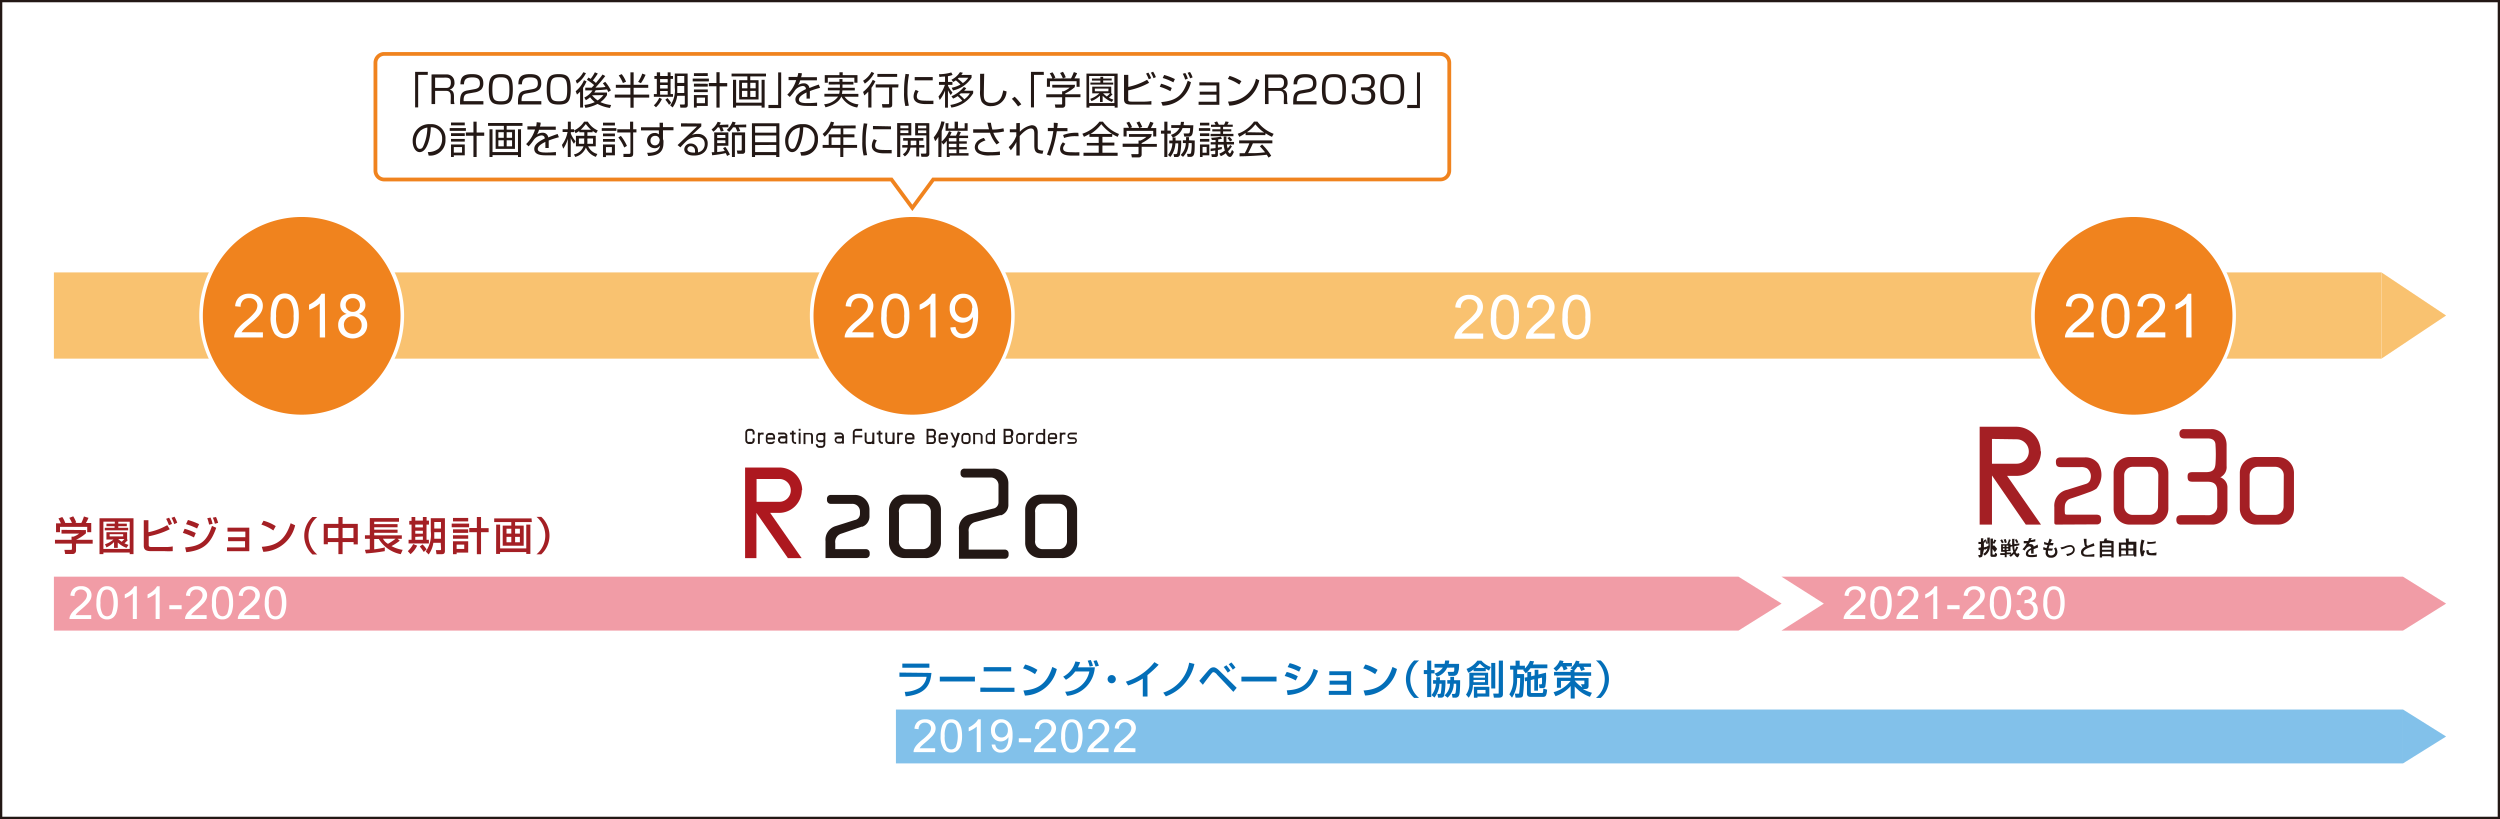 <svg xmlns="http://www.w3.org/2000/svg" viewBox="0 0 328.82 107.72"><rect x="0" y="0" width="328.82" height="107.72" fill="#333333" stroke="none"/><defs><style>.cls-1,.cls-14{fill:none}.cls-2{fill:#fff}.cls-3{fill:#231815}.cls-4{fill:#f9c270}.cls-5{clip-path:url(#clip-path)}.cls-6{fill:#f0831e}.cls-7{fill:#f19ca6}.cls-8{fill:#82c1ea}.cls-11,.cls-9{fill:#a41f24}.cls-10{fill:#036eb8}.cls-11{fill-rule:evenodd}.cls-12{fill:#221714}.cls-13{fill:#ad181f}.cls-14{stroke:#231815;stroke-width:.3px}</style><clipPath id="clip-path"><path class="cls-1" d="M7.09 6.85h314.65v94.03H7.09z"/></clipPath></defs><title>report-2019-01</title><g id="レイヤー_2" data-name="レイヤー 2"><g id="レイヤー_1-2" data-name="レイヤー 1"><path class="cls-2" d="M.15.15h328.52v107.42H.15z"/><path class="cls-3" d="M186.76 14.21h-1.67v-.41h1.28V9.52h.4zm-3.64-4.46c1.18 0 1.58.38 1.58 2s-.39 2-1.58 2-1.58-.37-1.58-2 .4-2 1.58-2zm-1.11 2c0 1.35.22 1.57 1.13 1.57s1.09-.27 1.09-1.56-.23-1.61-1.11-1.61-1.12.28-1.12 1.62zm-3.8.66c0 .47 0 .94 1.08.94.61 0 1.07-.08 1.07-.73 0-.25 0-.72-.83-.72H179v-.41h.58c.29 0 .78 0 .78-.64s-.36-.68-.95-.68c-1 0-1.08.37-1.08.79h-.47c0-.82.35-1.22 1.54-1.22.42 0 1.43 0 1.43 1.06 0 .71-.44.83-.57.87a.88.88 0 0 1 .62.95c0 1.1-1 1.15-1.48 1.15-1.23 0-1.62-.37-1.62-1.37zm-2.76-2.66c1.18 0 1.58.38 1.58 2s-.39 2-1.58 2-1.58-.37-1.58-2 .41-2 1.58-2zm-1.11 2c0 1.35.22 1.57 1.13 1.57s1.09-.27 1.09-1.56-.23-1.61-1.11-1.61-1.11.28-1.11 1.62zm-3.1.54c-.37.07-.68.13-.68.89v.12h2.6v.44h-3.07v-.29c0-1.07.24-1.43 1-1.56l.88-.16c.46-.08.73-.23.73-.76s-.23-.79-1-.79-1.08.24-1.09.91h-.47c0-1 .43-1.34 1.51-1.34.62 0 1.5.07 1.5 1.2a1.17 1.17 0 0 1-.25.8 1.6 1.6 0 0 1-.81.39zm-2.98-2.5a1 1 0 0 1 1.09 1 .89.89 0 0 1-.63 1c.41.1.57.35.57.88V13a2.25 2.25 0 0 0 .07.69h-.49a3.35 3.35 0 0 1 0-.63v-.39c0-.7-.38-.72-.71-.72h-1.31v1.74h-.47v-3.9zm-1.45.43v1.35h1.34c.31 0 .73 0 .73-.71 0-.52-.24-.65-.7-.65zm-3.81.9a5.4 5.4 0 0 0-1.5-.74l.22-.4a6.44 6.44 0 0 1 1.56.7zm-1.48 2.24a3.72 3.72 0 0 0 3.67-3l.44.2a4.22 4.22 0 0 1-3.94 3.34zm-1.14-2.52v2.94h-2.73v-.4H160v-.93h-2.21v-.39H160v-.83h-2.25v-.4zM153.94 12a6.87 6.87 0 0 0-1.4-.59l.18-.4a6.85 6.85 0 0 1 1.4.56zm-1.21 1.43c2-.18 2.86-.87 3.49-2.81l.42.19a3.89 3.89 0 0 1-3.72 3.09zm1.6-2.6a7 7 0 0 0-1.4-.57l.19-.4a8 8 0 0 1 1.41.54zm1.55-.36a3.62 3.62 0 0 0-.31-.77l.33-.1a2.93 2.93 0 0 1 .33.75zm.65-.17a3.93 3.93 0 0 0-.33-.73l.32-.1a3.24 3.24 0 0 1 .34.71zm-8.13-.45v1.58a8.49 8.49 0 0 0 2.48-.94l.26.4a9.41 9.41 0 0 1-2.75 1V13c0 .3 0 .37.57.37h1.48a6.53 6.53 0 0 0 1-.08v.47h-2.6c-.77 0-1-.2-1-.72V9.85zm2.69.58a4.78 4.78 0 0 0-.35-.75l.3-.13a4.12 4.12 0 0 1 .37.74zm.63-.14a4.38 4.38 0 0 0-.35-.73l.3-.13a3.76 3.76 0 0 1 .36.71zM147 14.15h-.39v-.22h-3.32v.22h-.39V9.68h4.1zm-.43-4.15h-3.32v3.56h3.32zm-.24 2.38a2.62 2.62 0 0 1-.48.47 3.51 3.51 0 0 0 .59.25l-.2.31a3.58 3.58 0 0 1-1.21-.81v.82h-.35v-.84a3.5 3.5 0 0 1-1.12.72l-.16-.3a3.36 3.36 0 0 0 1.2-.72h-.94v-.88h2.5v.89zm-.11-1.8h-1.12v.28h1.32v.27h-3v-.27h1.31v-.26h-1.11v-.27h1.11v-.23h.37v.23h1.12zm-.42 1.07H144V12h1.78zm-.71.62a3.12 3.12 0 0 0 .49.42 2.81 2.81 0 0 0 .42-.42zm-3.74-.8a5.53 5.53 0 0 1-1.24.82v.11h2v.38h-2v1a.36.36 0 0 1-.4.39h-.89l-.08-.43h.8c.15 0 .16 0 .16-.16v-.79h-2.09v-.39h2.09V12h.21a2.78 2.78 0 0 0 .79-.48h-2.3v-.37h3zm-.48-1.16a7.37 7.37 0 0 0 .37-.83l.43.15a5.3 5.3 0 0 1-.35.68h.68v1.11h-.4v-.74h-3.5v.74h-.4v-1.11h.71a3 3 0 0 0-.34-.66l.36-.14a2.75 2.75 0 0 1 .38.71l-.25.1zm-1.07 0a4.25 4.25 0 0 0-.37-.71l.38-.16a4 4 0 0 1 .37.73zm-2.5-.46H136v4.28h-.4V9.45h1.68zM133.9 14a7.17 7.17 0 0 0-.81-1l.37-.28a7.8 7.8 0 0 1 .87 1zm-4.45-4.3s-.05 2.2-.05 2.62c0 .59 0 1.21 1 1.21 1.22 0 1.41-.93 1.55-1.63l.44.12a2 2 0 0 1-2 1.94 1.38 1.38 0 0 1-1.29-.61 3.34 3.34 0 0 1-.19-1.47V9.71zm-4.76 1.08h.58v.38h-.58v.12a3.91 3.91 0 0 0 .59.89l-.23.33a3.3 3.3 0 0 1-.37-.65v2.31h-.38V11.9a4.44 4.44 0 0 1-.7 1.25l-.16-.46a4.68 4.68 0 0 0 .84-1.53h-.78v-.38h.8v-.71c-.48 0-.59.05-.74.06l-.06-.37a5.83 5.83 0 0 0 1.62-.23l.17.32a2.72 2.72 0 0 1-.61.17zm3.31 1.15v.33a4 4 0 0 1-2.87 1.89l-.13-.35a4.64 4.64 0 0 0 1.57-.54 5.27 5.27 0 0 0-.61-.62 3.26 3.26 0 0 1-.6.33l-.22-.31a4.38 4.38 0 0 0 1.64-1.22l.31.16a2.39 2.39 0 0 1-.28.33zm-.21-2.07v.35a3.85 3.85 0 0 1-2.44 1.69l-.18-.36a3.9 3.9 0 0 0 1.16-.42 5.68 5.68 0 0 0-.61-.55 3.23 3.23 0 0 1-.34.21l-.24-.29a2.8 2.8 0 0 0 1.12-1l.38.08a2.47 2.47 0 0 1-.2.29zm-1.67.36l-.15.14a5.47 5.47 0 0 1 .67.57 2.61 2.61 0 0 0 .72-.71zm.25 2.06l-.2.16a4.24 4.24 0 0 1 .66.62 2.49 2.49 0 0 0 .73-.78zm-6.8-2.51a11.05 11.05 0 0 0-.21 2.25 7.89 7.89 0 0 0 .18 1.88l-.46.05a6.72 6.72 0 0 1-.17-1.84 12.76 12.76 0 0 1 .19-2.39zm1.26 2.23a1.13 1.13 0 0 0-.24.66c0 .43.3.58 1.09.58a10.61 10.61 0 0 0 1.09 0v.45h-.9c-.47 0-1.71 0-1.71-1a1.74 1.74 0 0 1 .27-.87zm1.85-1.86v.43h-2.37v-.43zm-9.16 1.95a4.4 4.4 0 0 0 1.27-1.59l.35.18a5.73 5.73 0 0 1-.52.87v2.59h-.42v-2.08a4.5 4.5 0 0 1-.52.49zm0-1.47a3.06 3.06 0 0 0 1.11-1.17l.35.17a3.83 3.83 0 0 1-1.23 1.38zm4.62.88h-.79v2.24c0 .29-.09.41-.44.41h-.84l-.07-.45h.79c.1 0 .15 0 .15-.14V11.5h-1.76v-.4h3zm-.14-1.39h-2.6v-.39h2.6zm-9 1.01v-.36h1.41v-.36h.4v.36h1.44v.36h-1.44v.43h1.62v.34h-1.63a2.82 2.82 0 0 1-.07.46h2.17v.37h-1.82a2.45 2.45 0 0 0 1.83 1l-.16.42a2.87 2.87 0 0 1-2.09-1.45c-.15.33-.5 1-2.08 1.43l-.18-.41a2.47 2.47 0 0 0 1.83-1h-1.8v-.37h1.94a2.27 2.27 0 0 0 .08-.46h-1.56v-.34h1.58v-.43zm1.84-1.62v.38h1.94v1h-.41v-.66h-3.49v.66h-.4v-1h1.93v-.37zm-5.38.13c0 .14 0 .27-.1.52h2.09v.42h-2.2a2.56 2.56 0 0 1-.28.64 1.19 1.19 0 0 1 .73-.25.71.71 0 0 1 .76.62c.47-.2.91-.35 1.23-.46l.17.43a12.72 12.72 0 0 0-1.34.43v.99h-.44a3.41 3.41 0 0 0 0-.44v-.37c-.25.13-1 .49-1 .93s.59.47 1.11.47c.22 0 .68 0 1.28-.07v.44h-1.19c-.64 0-1.66 0-1.66-.86 0-.5.47-.91 1.38-1.35 0-.26-.17-.41-.43-.41a1.45 1.45 0 0 0-1 .56 6.72 6.72 0 0 1-.69.88l-.33-.3a4.49 4.49 0 0 0 1.17-1.91h-1v-.42h1.15a3.42 3.42 0 0 0 .13-.52zm-2.72 4.58h-1.67v-.41h1.28V9.52h.4zm-1.99-4.16h-2.07v.5h1.09v2.53h-2.55v-2.53h1.08v-.5h-2.08v-.37h4.53zm-3.93.45v3h3.35v-3h.4v3.65h-.4v-.25h-3.36v.25h-.4V10.5zm1.48.39h-.71v.73h.71zm0 1.06h-.71v.8h.71zm1.09-1.06h-.71v.73h.71zm0 1.06h-.71v.8h.71zm-6.15-1.61v.37h-2.13v-.37zm-.15-.72V10h-1.82v-.37zm0 1.4v.37h-1.82V11zm0 .75v.35h-1.82v-.35zm0 .73v1.43h-1.45v.22h-.37V12.5zm-.36.34h-1.09v.73h1.08zm1.92 1.31h-.42v-2.8h-1v-.43h1V9.5h.42v1.43h1v.43h-1zm-8.65-.3a2.79 2.79 0 0 0 .71-1l.35.17a3.35 3.35 0 0 1-.78 1.09zm.82-4.34V10h1v-.49h.38V10h.32v.37h-.32v2h.32v.36H86v-.36h.39v-2h-.32V10h.32v-.49zm1 .89h-1v.45h1zm0 .78h-1v.46h1zm0 .79h-1v.48h1zm.18 1.82a4.54 4.54 0 0 0-.49-.67l.27-.22a3.15 3.15 0 0 1 .5.63zm2.46 0c0 .32-.16.37-.39.37h-.58l-.07-.41h.51c.09 0 .14 0 .14-.15v-1h-1a3.21 3.21 0 0 1-.6 1.53l-.32-.27a3.32 3.32 0 0 0 .6-2.34V9.67h1.69zM90 11.31h-.92v.92H90zM90 10h-.92v.91H90zm-6.66-.49v1.64h1.92v.4h-1.92v.89h2.05v.4h-2.05v1.33h-.42v-1.33h-2.06v-.4h2.05v-.89H81v-.4h1.92V9.51zm-1.41 1.41a4.59 4.59 0 0 0-.55-1l.39-.17a3.76 3.76 0 0 1 .57 1zm2-.15a4 4 0 0 0 .54-1.09l.44.16a5.78 5.78 0 0 1-.61 1.1zm-6.86-1.15A3.68 3.68 0 0 1 75.89 11l-.17-.39a3 3 0 0 0 1-1.11zM75.72 12a3.74 3.74 0 0 0 1.09-1.45l.34.15a5.19 5.19 0 0 1-.46.85v2.59h-.39v-2.08a4.15 4.15 0 0 1-.41.38zm3.89-2a18.62 18.62 0 0 1-1.29 1.52c.12 0 .9 0 1.32-.09-.16-.23-.26-.37-.35-.47l.31-.2a5.12 5.12 0 0 1 .75 1.13l-.34.21c-.06-.13-.1-.22-.17-.34-.49.06-1 .09-1.49.11a2.89 2.89 0 0 1-.19.3h1.68v.33a3 3 0 0 1-.87.93 4.4 4.4 0 0 0 1.41.38l-.15.39a5.06 5.06 0 0 1-1.64-.53 5.26 5.26 0 0 1-1.6.52l-.12-.39a4.31 4.31 0 0 0 1.36-.37 3.66 3.66 0 0 1-.62-.64 2.67 2.67 0 0 1-.55.39l-.21-.35a2.53 2.53 0 0 0 1.08-.94h-.95v-.36h.84a4.44 4.44 0 0 0 .32-.34 5.77 5.77 0 0 0-.95-.69l.21-.3.29.17a4.94 4.94 0 0 0 .55-.86l.39.16a9.15 9.15 0 0 1-.65.91 3.66 3.66 0 0 1 .4.33c.56-.69.63-.76.87-1.11zm-1.74 2.53a3.77 3.77 0 0 0 .74.68 3.43 3.43 0 0 0 .76-.7zm-4.38-2.78c1.18 0 1.58.38 1.58 2s-.39 2-1.58 2-1.58-.37-1.58-2 .41-2 1.58-2zm-1.11 2c0 1.35.22 1.57 1.13 1.57s1.09-.27 1.09-1.56-.23-1.61-1.11-1.61-1.11.28-1.11 1.62zm-3.1.54c-.37.07-.68.13-.68.89v.12h2.6v.44h-3.07v-.29c0-1.07.24-1.43 1-1.56l.88-.16c.46-.08.73-.23.73-.76s-.23-.79-1-.79-1.08.24-1.09.91h-.47c0-1 .43-1.34 1.51-1.34.62 0 1.5.07 1.5 1.2a1.17 1.17 0 0 1-.25.8 1.6 1.6 0 0 1-.81.39zm-3.41-2.54c1.18 0 1.58.38 1.58 2s-.39 2-1.58 2-1.58-.37-1.58-2 .41-2 1.58-2zm-1.11 2c0 1.35.22 1.57 1.13 1.57S67 13.07 67 11.78s-.23-1.61-1.11-1.61-1.13.26-1.13 1.6zm-3.1.54c-.37.07-.68.13-.68.89v.12h2.6v.44h-3.07v-.29c0-1.07.24-1.43 1-1.56l.88-.16c.46-.08.73-.23.73-.76s-.23-.79-1-.79-1.08.24-1.09.91h-.47c0-1 .43-1.34 1.51-1.34.62 0 1.5.07 1.5 1.2a1.17 1.17 0 0 1-.25.8 1.6 1.6 0 0 1-.81.39zm-2.98-2.5a1 1 0 0 1 1.09 1 .89.89 0 0 1-.63 1c.41.1.57.35.57.88V13a2.25 2.25 0 0 0 .07.69h-.49a3.35 3.35 0 0 1 0-.63v-.39c0-.7-.38-.72-.71-.72h-1.35v1.74h-.47v-3.9zm-1.45.43v1.35h1.34c.31 0 .73 0 .73-.71 0-.52-.24-.65-.7-.65zm-.97-.37H55v4.28h-.4V9.45h1.67zM56.27 20a2.18 2.18 0 0 0 1.45-.48 1.82 1.82 0 0 0 .43-1.26 1.42 1.42 0 0 0-1.49-1.52c0 1-.38 3.27-1.46 3.27-.57 0-.92-.7-.92-1.44a2.17 2.17 0 0 1 2.31-2.24 1.85 1.85 0 0 1 2 2 2 2 0 0 1-2.21 2.13zm-.87-2.9a1.93 1.93 0 0 0-.7 1.53c0 .38.12.95.5.95s.42-.27.52-.46a6.15 6.15 0 0 0 .49-2.34 1.75 1.75 0 0 0-.81.34zm5.88-.26v.37h-2.13v-.37zm-.15-.72v.36h-1.81v-.36zm0 1.4v.37h-1.81v-.37zm0 .75v.35h-1.81v-.35zm0 .73v1.43h-1.44v.22h-.37V19zm-.36.34h-1.08v.73h1.08zm1.92 1.31h-.42v-2.8h-1v-.43h1V16h.42v1.43h1v.43h-1zm6.03-4.1h-2.08v.5h1.09v2.53h-2.54v-2.53h1.08v-.5h-2.08v-.37h4.53zm-3.94.45v3h3.35v-3h.4v3.65h-.4v-.25h-3.35v.25h-.4V17zm1.48.39h-.71v.73h.71zm0 1.06h-.71v.8h.71zm1.09-1.06h-.71v.73h.71zm0 1.06h-.71v.8h.71zm3.76-2.32c0 .14 0 .27-.1.52h2.09v.42h-2.2a2.56 2.56 0 0 1-.28.64 1.19 1.19 0 0 1 .73-.25.71.71 0 0 1 .76.62c.47-.2.91-.35 1.23-.46l.17.43a12.72 12.72 0 0 0-1.34.43v.99h-.44a3.41 3.41 0 0 0 0-.44v-.37c-.25.13-1 .49-1 .93s.59.47 1.11.47c.22 0 .68 0 1.28-.07v.44h-1.19c-.64 0-1.66 0-1.66-.86 0-.5.47-.91 1.38-1.35 0-.26-.17-.41-.43-.41a1.45 1.45 0 0 0-1 .56 6.72 6.72 0 0 1-.69.88l-.33-.3a4.49 4.49 0 0 0 1.17-1.91h-1v-.42h1.15a3.42 3.42 0 0 0 .07-.55zm4.38 2.78a3.32 3.32 0 0 1-.42-.76v2.5h-.39v-2.4a4 4 0 0 1-.6 1.31l-.17-.5a4 4 0 0 0 .74-1.7H74V17h.69v-1h.39v1h.43v.38h-.43v.19a3.2 3.2 0 0 0 .62 1zm0 1.4a1.68 1.68 0 0 0 1.26-1.06h-1v-1.39h1.1v-.46h-.66v-.18a3 3 0 0 1-.48.3l-.2-.36A3.22 3.22 0 0 0 76.83 16h.48a2.85 2.85 0 0 0 1.32 1.16l-.22.36a4.59 4.59 0 0 1-.46-.3v.18h-.69v.46h1.1v1.39h-1a1.81 1.81 0 0 0 1.21 1l-.2.38a2.18 2.18 0 0 1-1.31-1.23 2.07 2.07 0 0 1-1.4 1.24zm1.37-2.1h-.72v.7h.69a3.79 3.79 0 0 0 0-.57zm.87-1.15a4.75 4.75 0 0 1-.68-.75 6.6 6.6 0 0 1-.66.75zm-.48 1.27a3.75 3.75 0 0 1 0 .58H78v-.7h-.73zm3.82-1.48v.36h-1.92v-.36zm-.19-.72v.37h-1.57v-.37zm0 1.43v.36h-1.57v-.36zm0 .72v.36h-1.57v-.36zm0 .72v1.43H79.7v.23h-.39V19zm-.4.34h-.78v.74h.78zM82.87 16h.41v1h.43v.41h-.43v2.79c0 .32-.12.45-.49.45H82v-.41h.76c.11 0 .16-.07.16-.18v-2.64h-1.73V17h1.68zm-.77 3.4a5.74 5.74 0 0 0-.77-1.32l.33-.21a5.92 5.92 0 0 1 .8 1.32zm4.65-3.26h.45v.58h1.38v.41H87.2v1.05c0 .08 0 .17.06.28a2.65 2.65 0 0 1 0 .38c0 1.47-1.13 1.63-2 1.68l-.14-.42c1.4 0 1.61-.48 1.71-1a.77.77 0 0 1-.73.39 1 1 0 0 1-1-1 1 1 0 0 1 1-1 .75.75 0 0 1 .56.19v-.53h-2.35v-.41h2.45zm0 2.23a.53.53 0 0 0-.57-.5.58.58 0 0 0-.62.62.57.57 0 0 0 .57.63.59.59 0 0 0 .61-.58s.05-.12.05-.17zm5.49-2.13v.38L91 17.76a1.59 1.59 0 0 1 .73-.14 1.23 1.23 0 0 1 1.35 1.31c0 .53-.3 1.53-1.81 1.53-1 0-1.27-.47-1.27-.83a.81.81 0 0 1 .87-.75.92.92 0 0 1 .93.93.66.66 0 0 1 0 .23 1.08 1.08 0 0 0 .89-1.1c0-.54-.31-.93-1-.93a2.17 2.17 0 0 0-1.33.48 11.14 11.14 0 0 0-.87.89l-.37-.3c.14-.12.76-.73 1-.95l1.56-1.49h-2.11v-.42zm-.83 3.61a.56.56 0 0 0-.54-.62.43.43 0 0 0-.46.38c0 .48.74.46 1 .46a.52.52 0 0 0 0-.21zm4.39-3.47v.37H95a3.31 3.31 0 0 1 .18.47l-.38.08a3.93 3.93 0 0 0-.21-.55h-.19a2.38 2.38 0 0 1-.57.57l-.24-.3a2.27 2.27 0 0 0 .8-1l.4.09c0 .11-.08.18-.15.32zm-.4 2.94a6.13 6.13 0 0 1 .6 1l-.37.19a7.22 7.22 0 0 0-.17-.37 14.19 14.19 0 0 1-1.79.28l-.06-.4h.33v-2.61h1.86v1.76h-1.47V20a9.31 9.31 0 0 0 1-.15l-.23-.36zm0-1.56h-1.07v.38h1.09zm0 .69h-1.07v.38h1.09zm2.75-2.07v.37h-1a3.29 3.29 0 0 1 .21.47l-.38.09a4.47 4.47 0 0 0-.25-.56h-.32a2.78 2.78 0 0 1-.5.59l-.32-.25a2.61 2.61 0 0 0 .75-1.09l.42.09a2.91 2.91 0 0 1-.14.33zM98 19.86a.32.32 0 0 1-.34.37H97l-.09-.43h.51c.14 0 .14-.06.14-.16v-1.85h-.9v2.86h-.39v-3.24H98zm4.51-3.65v4.44h-.42v-.25h-2.78v.25h-.41v-4.44zm-3.19 1.24h2.78v-.85h-2.79zm0 1.25h2.78v-.88h-2.79zm0 .38V20h2.78v-.94zm5.94.92a2.18 2.18 0 0 0 1.45-.48 1.82 1.82 0 0 0 .43-1.26 1.42 1.42 0 0 0-1.49-1.52c0 1-.38 3.27-1.46 3.27-.57 0-.92-.7-.92-1.44a2.17 2.17 0 0 1 2.31-2.24 1.85 1.85 0 0 1 2 2 2 2 0 0 1-2.21 2.13zm-.87-2.9a1.93 1.93 0 0 0-.7 1.53c0 .38.12.95.5.95s.42-.27.52-.46a6.15 6.15 0 0 0 .49-2.34 1.75 1.75 0 0 0-.81.34zm8.15-.6v.39h-1.62v.78h1.46v.39h-1.46v1h1.81v.39h-1.81v1.2h-.4v-1.2h-2.32v-.39h.8v-1.39h1.57v-.78h-1.2a4.36 4.36 0 0 1-.9 1.09l-.27-.36a3.29 3.29 0 0 0 1.08-1.62l.43.09a2.69 2.69 0 0 1-.17.44zm-2 1.56h-1.17v1h1.17zm3.54-1.79a11.05 11.05 0 0 0-.21 2.25 7.91 7.91 0 0 0 .18 1.88l-.46.05a6.72 6.72 0 0 1-.17-1.84 12.76 12.76 0 0 1 .19-2.39zm1.26 2.21a1.13 1.13 0 0 0-.24.66c0 .43.3.58 1.09.58a10.61 10.61 0 0 0 1.09 0v.45h-.9c-.47 0-1.71 0-1.71-1a1.74 1.74 0 0 1 .27-.87zm1.85-1.86V17h-2.37v-.43zm2.67-.43v1.62h-1.45v2.84H118v-4.46zm-.38.32h-1.06v.36h1.06zm0 .63h-1.06v.36h1.06zm2.1 1.94v.33h-.68v1.17h-.38v-1.17h-.77a1.74 1.74 0 0 1-.74 1.16l-.26-.29a1.27 1.27 0 0 0 .62-.87h-.7v-.33h.73a.87.87 0 0 0 0-.11v-.47h-.61v-.34h2.66v.34h-.56v.58zm-1.06 0v-.58h-.74v.5a.7.7 0 0 1 0 .11zm1.71-2.88v4a.37.37 0 0 1-.36.42h-.68l-.08-.42h.58c.07 0 .15 0 .15-.12v-2.27h-1.47v-1.62zm-.4.32h-1.08v.36h1.08zm0 .63h-1.08v.36h1.08zm1.99 3.5h-.4V18a2.94 2.94 0 0 1-.42.57l-.19-.5a4.63 4.63 0 0 0 1-2.11l.43.06a7.22 7.22 0 0 1-.38 1.19zm0-2a3.65 3.65 0 0 0 1-1.4l.34.13a2.68 2.68 0 0 1-.21.46h.79a3.85 3.85 0 0 0 .25-.59l.39.14a3.33 3.33 0 0 1-.22.45h1.17v.32h-1.17v.43h1v.31h-1v.44h1v.31h-1v.49h1.23v.33h-2.49v.18h-.37v-2.13a3.64 3.64 0 0 1-.46.49zm.89-1.75h.85V16h.44v.88h.88v-.68h.39v1h-2.9v-1h.39zm1.09 1.27h-1v.43h1zm0 .74h-1v.44h1zm0 .75h-1v.49h1zm4.53-3.52a7.28 7.28 0 0 0 .19.9 6.37 6.37 0 0 0 1.46-.17l.08.42a6.26 6.26 0 0 1-1.41.17 3.87 3.87 0 0 0 .8 1.29l-.37.25a4.66 4.66 0 0 1-.87-1.54H128V17h2.08c-.07-.25-.1-.37-.21-.86zm-.71 2.33c-.52.17-1 .43-1 .87 0 .67 1 .67 1.6.67a8.81 8.81 0 0 0 1.3-.08v.45a11.12 11.12 0 0 1-1.24.06 2.89 2.89 0 0 1-1.56-.26.93.93 0 0 1-.51-.8c0-.41.27-1 1.2-1.24zm4.52-2.3v1.16a2.8 2.8 0 0 1 1.55-.86c.85 0 .81.85.8 1.15v1.56c0 .33 0 .49.22.55a2.05 2.05 0 0 0 .52.08l-.11.42c-.7-.06-1.08-.11-1.08-1.1v-1.5c0-.31 0-.73-.44-.73-.64 0-1.44.95-1.48 1v2.56h-.44v-1.78a4.55 4.55 0 0 1-.73 1.08l-.28-.41a3.69 3.69 0 0 0 1-1.47v-.48h-.85V17h.85v-.8zm4.98.01c0 .17 0 .34-.08.66h1.36v.42H139a16 16 0 0 1-.85 3.23l-.45-.16a12.16 12.16 0 0 0 .84-3.08h-.72v-.42h.78v-.69zm1 2.73c-.23.33-.29.42-.29.6 0 .45.47.51 1.14.51a9.42 9.42 0 0 0 1 0v.45h-.74c-.71 0-1.8 0-1.8-.9a1.31 1.31 0 0 1 .37-.85zm1.75-1h-.42a4.28 4.28 0 0 0-1.49.24l-.13-.39a4.78 4.78 0 0 1 2-.29zm4.41.09H145v.76h1.57v.38H145v.95h2v.4h-4.49v-.4h2v-.95h-1.56v-.34h1.56V18h-1.22v-.38a6.8 6.8 0 0 1-.72.38l-.21-.41a4.71 4.71 0 0 0 2.25-1.59h.45a4.64 4.64 0 0 0 2.12 1.62L147 18a5.25 5.25 0 0 1-.7-.37zm0-.38a6 6 0 0 1-1.43-1.29 5.42 5.42 0 0 1-1.42 1.29zm5.12.38a5.52 5.52 0 0 1-1.24.82v.11h2v.38h-2v1a.36.36 0 0 1-.4.39h-.89l-.08-.43h.8c.15 0 .16 0 .16-.16v-.79h-2.09v-.42h2.09v-.42h.25a2.78 2.78 0 0 0 .79-.48h-2.3v-.37h3zm-.48-1.16a7.37 7.37 0 0 0 .37-.83l.43.15a5.3 5.3 0 0 1-.35.68h.71v1.11h-.4v-.74h-3.5v.74h-.4v-1.14h.71a3 3 0 0 0-.34-.66l.36-.14a2.75 2.75 0 0 1 .38.71l-.25.1zm-1.07 0a4.25 4.25 0 0 0-.37-.71l.38-.16a4 4 0 0 1 .37.73zm3.7-.84v1.18h.45v.4h-.46v3.07h-.4v-3.07h-.44v-.4h.44V16zm1.81 2.48a7.89 7.89 0 0 1-.18 1.93.39.39 0 0 1-.4.24h-.35l-.07-.38h.25c.1 0 .17 0 .23-.13a6.19 6.19 0 0 0 .13-1.29h-.37a3.1 3.1 0 0 1-.67 1.8l-.3-.27a2.6 2.6 0 0 0 .57-1.53h-.41v-.37h.44v-.39h.39v.39zm1.6-2c-.06 1.12-.08 1.49-.67 1.49h-.52l-.09-.42h.55c.23 0 .28 0 .31-.71h-1a2.1 2.1 0 0 1-1.29 1.25l-.24-.35a1.89 1.89 0 0 0 1.13-.91h-1.09v-.37h1.21a3 3 0 0 0 .06-.43h.41a4.16 4.16 0 0 1-.06.43zm.18 2c0 1.27 0 1.8-.2 2a.42.42 0 0 1-.36.15h-.38l-.07-.39h.28c.18 0 .22-.05.25-.16a6.58 6.58 0 0 0 .08-1.26h-.4a2.55 2.55 0 0 1-.74 1.81l-.31-.25a2.23 2.23 0 0 0 .68-1.56h-.39v-.37h.42v-.41h.39v.41zm2.04-1.63v.36h-1.49v-.36zm-.12-.71v.36h-1.23v-.36zm0 1.4v.36h-1.23v-.36zm0 .73v.36h-1.23v-.36zm0 .73v1.43h-.89v.22h-.34V19zm-.35.33h-.54v.76h.54zm3.32-.08a3.69 3.69 0 0 1-.51.65c.1.21.17.28.24.28s.14-.1.28-.47l.25.27c-.14.33-.3.66-.5.66s-.38-.13-.56-.49a2.57 2.57 0 0 1-.66.39l-.2-.33a3.15 3.15 0 0 0 .73-.41 4.62 4.62 0 0 1-.16-.78h-.75v.4l.51-.1v.29l-.51.12v.62c0 .22-.13.3-.33.3h-.47l-.07-.37h.4c.09 0 .12 0 .12-.13v-.36l-.61.09v-.33l.65-.07V19h-.64v-.3h.64v-.29h-.49l-.08-.29a7.26 7.26 0 0 0 1.27-.15l.14.29-.49.08v.33h.72v-.71h.36v.71h1V19h-.94a3.13 3.13 0 0 0 .1.52 2.39 2.39 0 0 0 .34-.45zm-2.15-2.84a2.3 2.3 0 0 0-.17-.32l.37-.12a3.85 3.85 0 0 1 .23.44h.69l.11-.23.08-.21.42.07a2.5 2.5 0 0 1-.18.36h.71v.28h-1.27V17h1.08v.28h-1.08v.33h1.36v.3h-3v-.3h1.29v-.33h-1.07V17h1.07v-.31h-1.24v-.28zm1.9 2.2a2.26 2.26 0 0 0-.35-.46l.28-.15a2.19 2.19 0 0 1 .37.43zm4.64-.84h-2.59v-.28a5.65 5.65 0 0 1-.83.51l-.2-.41a4.38 4.38 0 0 0 2.14-1.6h.44a4.74 4.74 0 0 0 2.14 1.61l-.22.4a5.21 5.21 0 0 1-.84-.47zM166 19a7.3 7.3 0 0 1 1.2 1.49l-.35.24c-.08-.13-.14-.23-.24-.38-.82.12-2.82.21-3.57.21v-.41h.68a8.72 8.72 0 0 0 .6-1.3h-1.34v-.38h4.37v.38h-2.56a13.79 13.79 0 0 1-.63 1.29h.77c.6 0 1.1-.07 1.46-.11a9 9 0 0 0-.68-.78zm.27-1.57a5.05 5.05 0 0 1-1.15-1.08 4.59 4.59 0 0 1-1.12 1.04z"/><path class="cls-4" d="M7.09 35.83h306.14v11.34H7.09z"/><g class="cls-5"><path class="cls-6" d="M120 54.72a13.21 13.21 0 1 1 13.21-13.22A13.23 13.23 0 0 1 120 54.72"/><path class="cls-2" d="M120 28.54a13 13 0 1 1-13 13 13 13 0 0 1 13-13m0-.5a13.47 13.47 0 1 0 13.46 13.46A13.46 13.46 0 0 0 120 28"/></g><path class="cls-2" d="M114.89 43.71v.68h-3.79a1.24 1.24 0 0 1 .08-.49 2.58 2.58 0 0 1 .46-.76 7.27 7.27 0 0 1 .92-.87 7.82 7.82 0 0 0 1.26-1.21 1.45 1.45 0 0 0 .33-.85.94.94 0 0 0-.3-.71 1.08 1.08 0 0 0-.78-.29 1.1 1.1 0 0 0-.81.3 1.15 1.15 0 0 0-.31.84l-.72-.07a1.78 1.78 0 0 1 .56-1.23 1.91 1.91 0 0 1 1.3-.42 1.82 1.82 0 0 1 1.3.46 1.5 1.5 0 0 1 .48 1.13 1.72 1.72 0 0 1-.14.68 2.63 2.63 0 0 1-.47.7 11.25 11.25 0 0 1-1.08 1q-.63.53-.81.72a2.29 2.29 0 0 0-.3.38zm1.02-2.14a5.25 5.25 0 0 1 .21-1.63 2 2 0 0 1 .62-1 1.59 1.59 0 0 1 1-.34 1.69 1.69 0 0 1 .81.19 1.54 1.54 0 0 1 .57.54 2.88 2.88 0 0 1 .36.85 5.66 5.66 0 0 1 .13 1.35 5.25 5.25 0 0 1-.21 1.63 2 2 0 0 1-.62 1 1.74 1.74 0 0 1-2.34-.26 3.78 3.78 0 0 1-.53-2.33zm.72 0a3.59 3.59 0 0 0 .33 1.88.94.94 0 0 0 1.63 0 3.59 3.59 0 0 0 .33-1.87 3.59 3.59 0 0 0-.33-1.88 1 1 0 0 0-.82-.46.9.9 0 0 0-.77.41 3.63 3.63 0 0 0-.36 1.92zm6.44 2.82h-.7v-4.48a3.63 3.63 0 0 1-.67.48 4.79 4.79 0 0 1-.74.36v-.68a4.25 4.25 0 0 0 1-.67 2.64 2.64 0 0 0 .63-.77h.45zm1.93-1.32l.68-.06a1.17 1.17 0 0 0 .33.69.9.9 0 0 0 .62.21 1.07 1.07 0 0 0 .57-.15 1.21 1.21 0 0 0 .4-.4 2.33 2.33 0 0 0 .26-.67 3.53 3.53 0 0 0 .11-.86v-.14a1.61 1.61 0 0 1-.58.54 1.56 1.56 0 0 1-.79.21 1.6 1.6 0 0 1-1.2-.52 1.89 1.89 0 0 1-.49-1.36 1.93 1.93 0 0 1 .51-1.4 1.71 1.71 0 0 1 1.29-.53 1.84 1.84 0 0 1 1 .3 1.88 1.88 0 0 1 .7.86 4.22 4.22 0 0 1 .24 1.61 5.22 5.22 0 0 1-.24 1.75 2 2 0 0 1-.71 1 1.84 1.84 0 0 1-1.1.34 1.51 1.51 0 0 1-1.6-1.42zm2.88-2.53a1.38 1.38 0 0 0-.32-1 1 1 0 0 0-.78-.36 1.07 1.07 0 0 0-.82.38 1.42 1.42 0 0 0-.35 1 1.23 1.23 0 0 0 .33.89 1.09 1.09 0 0 0 .81.34 1 1 0 0 0 .8-.34 1.35 1.35 0 0 0 .29-.91zm67.2 3.33v.68h-3.79a1.24 1.24 0 0 1 .08-.49 2.58 2.58 0 0 1 .46-.76 7.27 7.27 0 0 1 .92-.87 7.82 7.82 0 0 0 1.25-1.22 1.45 1.45 0 0 0 .33-.85.94.94 0 0 0-.3-.71 1.08 1.08 0 0 0-.78-.29 1.1 1.1 0 0 0-.81.3 1.15 1.15 0 0 0-.31.84l-.72-.07a1.78 1.78 0 0 1 .56-1.23 1.91 1.91 0 0 1 1.3-.42 1.82 1.82 0 0 1 1.3.46 1.5 1.5 0 0 1 .48 1.13 1.72 1.72 0 0 1-.14.68 2.63 2.63 0 0 1-.47.7 11.25 11.25 0 0 1-1.08 1q-.63.53-.81.72a2.29 2.29 0 0 0-.3.38zm1.01-2.15a5.25 5.25 0 0 1 .21-1.63 2 2 0 0 1 .62-1 1.59 1.59 0 0 1 1-.34 1.69 1.69 0 0 1 .81.19 1.54 1.54 0 0 1 .57.54 2.88 2.88 0 0 1 .36.85 5.66 5.66 0 0 1 .13 1.35 5.25 5.25 0 0 1-.21 1.63 2 2 0 0 1-.62 1 1.74 1.74 0 0 1-2.34-.26 3.78 3.78 0 0 1-.53-2.33zm.72 0a3.59 3.59 0 0 0 .33 1.88.94.94 0 0 0 1.63 0 3.59 3.59 0 0 0 .33-1.87 3.59 3.59 0 0 0-.33-1.88 1 1 0 0 0-.82-.46.9.9 0 0 0-.77.41 3.63 3.63 0 0 0-.37 1.92zm7.68 2.15v.68h-3.79a1.24 1.24 0 0 1 .08-.49 2.58 2.58 0 0 1 .46-.76 7.27 7.27 0 0 1 .92-.87 7.82 7.82 0 0 0 1.26-1.21 1.45 1.45 0 0 0 .33-.85.94.94 0 0 0-.3-.71 1.08 1.08 0 0 0-.78-.29 1.1 1.1 0 0 0-.81.3 1.15 1.15 0 0 0-.31.84l-.72-.07a1.78 1.78 0 0 1 .56-1.23 1.91 1.91 0 0 1 1.3-.42 1.82 1.82 0 0 1 1.3.46 1.5 1.5 0 0 1 .48 1.13 1.72 1.72 0 0 1-.14.68 2.63 2.63 0 0 1-.47.7 11.25 11.25 0 0 1-1.08 1q-.63.53-.81.72a2.29 2.29 0 0 0-.3.38zm1.01-2.15a5.25 5.25 0 0 1 .21-1.63 2 2 0 0 1 .62-1 1.59 1.59 0 0 1 1-.34 1.69 1.69 0 0 1 .81.19 1.54 1.54 0 0 1 .57.54 2.88 2.88 0 0 1 .36.85 5.66 5.66 0 0 1 .13 1.35 5.25 5.25 0 0 1-.21 1.63 2 2 0 0 1-.62 1 1.74 1.74 0 0 1-2.34-.26 3.78 3.78 0 0 1-.53-2.33zm.72 0a3.59 3.59 0 0 0 .33 1.88.94.94 0 0 0 1.63 0 3.59 3.59 0 0 0 .33-1.87 3.59 3.59 0 0 0-.33-1.88 1 1 0 0 0-.82-.46.9.9 0 0 0-.77.41 3.63 3.63 0 0 0-.37 1.92z"/><g class="cls-5"><path class="cls-6" d="M280.63 54.72a13.21 13.21 0 1 1 13.21-13.22 13.23 13.23 0 0 1-13.21 13.21"/><path class="cls-2" d="M280.63 28.54a13 13 0 1 1-13 13 13 13 0 0 1 13-13m0-.5a13.47 13.47 0 1 0 13.46 13.46A13.46 13.46 0 0 0 280.63 28"/></g><path class="cls-2" d="M275.39 43.71v.68h-3.79a1.26 1.26 0 0 1 .08-.49 2.6 2.6 0 0 1 .46-.76 7.21 7.21 0 0 1 .92-.87 7.84 7.84 0 0 0 1.26-1.21 1.45 1.45 0 0 0 .33-.85.94.94 0 0 0-.3-.71 1.08 1.08 0 0 0-.78-.29 1.1 1.1 0 0 0-.81.3 1.15 1.15 0 0 0-.31.84l-.72-.07a1.78 1.78 0 0 1 .56-1.23 1.91 1.91 0 0 1 1.3-.42 1.81 1.81 0 0 1 1.3.46 1.5 1.5 0 0 1 .48 1.13 1.72 1.72 0 0 1-.14.68 2.61 2.61 0 0 1-.47.7 11.37 11.37 0 0 1-1.08 1q-.63.53-.81.72a2.27 2.27 0 0 0-.3.38zm1.01-2.14a5.23 5.23 0 0 1 .21-1.63 2 2 0 0 1 .62-1 1.59 1.59 0 0 1 1-.34 1.69 1.69 0 0 1 .81.19 1.55 1.55 0 0 1 .57.54 2.86 2.86 0 0 1 .36.85 5.66 5.66 0 0 1 .13 1.35 5.27 5.27 0 0 1-.21 1.63 2 2 0 0 1-.62 1 1.74 1.74 0 0 1-2.34-.26 3.77 3.77 0 0 1-.53-2.33zm.72 0a3.59 3.59 0 0 0 .33 1.88.94.94 0 0 0 1.63 0 3.6 3.6 0 0 0 .33-1.87 3.59 3.59 0 0 0-.33-1.88 1 1 0 0 0-.82-.46.9.9 0 0 0-.77.41 3.63 3.63 0 0 0-.37 1.92zm7.68 2.14v.68H281a1.26 1.26 0 0 1 .08-.49 2.6 2.6 0 0 1 .46-.76 7.21 7.21 0 0 1 .92-.87 7.84 7.84 0 0 0 1.26-1.21 1.45 1.45 0 0 0 .33-.85.94.94 0 0 0-.3-.71 1.08 1.08 0 0 0-.78-.29 1.1 1.1 0 0 0-.81.3 1.15 1.15 0 0 0-.31.84l-.72-.07a1.78 1.78 0 0 1 .56-1.23 1.91 1.91 0 0 1 1.3-.42 1.81 1.81 0 0 1 1.3.46 1.5 1.5 0 0 1 .48 1.13 1.72 1.72 0 0 1-.14.68 2.61 2.61 0 0 1-.47.7 11.37 11.37 0 0 1-1.08 1q-.63.53-.81.72a2.27 2.27 0 0 0-.3.38zm3.45.68h-.7v-4.48a3.63 3.63 0 0 1-.67.48 4.77 4.77 0 0 1-.74.36v-.68a4.23 4.23 0 0 0 1-.67 2.64 2.64 0 0 0 .63-.77h.45z"/><g class="cls-5"><path class="cls-6" d="M39.68 54.72A13.21 13.21 0 1 1 52.9 41.5a13.23 13.23 0 0 1-13.22 13.22"/><path class="cls-2" d="M39.68 28.54a13 13 0 1 1-13 13 13 13 0 0 1 13-13m0-.5A13.47 13.47 0 1 0 53.15 41.5 13.46 13.46 0 0 0 39.68 28"/></g><path class="cls-2" d="M34.58 43.71v.68H30.8a1.24 1.24 0 0 1 .08-.49 2.58 2.58 0 0 1 .46-.76 7.27 7.27 0 0 1 .92-.87 7.82 7.82 0 0 0 1.26-1.21 1.45 1.45 0 0 0 .33-.85.94.94 0 0 0-.3-.71 1.08 1.08 0 0 0-.78-.29 1.1 1.1 0 0 0-.81.3 1.15 1.15 0 0 0-.31.84l-.72-.07a1.78 1.78 0 0 1 .56-1.23 1.91 1.91 0 0 1 1.3-.42 1.82 1.82 0 0 1 1.3.46 1.5 1.5 0 0 1 .48 1.13 1.72 1.72 0 0 1-.14.68 2.63 2.63 0 0 1-.47.7 11.25 11.25 0 0 1-1.08 1q-.63.53-.81.72a2.29 2.29 0 0 0-.3.38zm1.02-2.14a5.25 5.25 0 0 1 .21-1.63 2 2 0 0 1 .62-1 1.59 1.59 0 0 1 1-.34 1.69 1.69 0 0 1 .81.19 1.54 1.54 0 0 1 .57.54 2.88 2.88 0 0 1 .36.85 5.66 5.66 0 0 1 .13 1.35 5.25 5.25 0 0 1-.21 1.63 2 2 0 0 1-.62 1 1.74 1.74 0 0 1-2.34-.26 3.78 3.78 0 0 1-.53-2.33zm.72 0a3.59 3.59 0 0 0 .33 1.88.94.94 0 0 0 1.63 0 3.59 3.59 0 0 0 .33-1.87 3.59 3.59 0 0 0-.33-1.88 1 1 0 0 0-.82-.46.9.9 0 0 0-.77.41 3.63 3.63 0 0 0-.37 1.92zm6.44 2.82h-.7v-4.48a3.63 3.63 0 0 1-.67.48 4.79 4.79 0 0 1-.74.36v-.68a4.25 4.25 0 0 0 1-.67 2.64 2.64 0 0 0 .63-.77h.45zm2.85-3.1a1.32 1.32 0 0 1-.65-.46 1.2 1.2 0 0 1-.21-.71 1.39 1.39 0 0 1 .45-1.05 1.89 1.89 0 0 1 2.4 0 1.41 1.41 0 0 1 .46 1.06 1.17 1.17 0 0 1-.21.69 1.32 1.32 0 0 1-.63.46 1.54 1.54 0 0 1 .8.55 1.52 1.52 0 0 1 .28.91 1.65 1.65 0 0 1-.53 1.26A2.12 2.12 0 0 1 45 44a1.67 1.67 0 0 1-.52-1.25 1.51 1.51 0 0 1 .28-.94 1.42 1.42 0 0 1 .85-.52zm-.37 1.45a1.27 1.27 0 0 0 .14.58 1 1 0 0 0 .42.44 1.24 1.24 0 0 0 .61.15 1.14 1.14 0 0 0 .83-.32 1.11 1.11 0 0 0 .33-.82 1.13 1.13 0 0 0-.34-.84 1.16 1.16 0 0 0-.85-.33 1.12 1.12 0 0 0-1.15 1.15zm.23-2.64a.89.89 0 0 0 .26.66.93.93 0 0 0 .68.26.91.91 0 0 0 .67-.26.85.85 0 0 0 .26-.63.88.88 0 0 0-.27-.65.91.91 0 0 0-.67-.26.92.92 0 0 0-.67.26.83.83 0 0 0-.26.61z"/><g class="cls-5"><path class="cls-6" d="M189.45 7.35a.92.92 0 0 1 .92.92v14.17a.92.92 0 0 1-.92.92h-66.83l-.15.2-2.47 3.36-2.47-3.36-.15-.2H50.55a.92.92 0 0 1-.92-.92V8.26a.92.92 0 0 1 .92-.92h138.9m0-.5H50.55a1.42 1.42 0 0 0-1.42 1.42v14.18a1.42 1.42 0 0 0 1.42 1.42h66.57l2.88 3.9 2.88-3.91h66.57a1.42 1.42 0 0 0 1.42-1.42V8.26a1.42 1.42 0 0 0-1.42-1.42"/><path class="cls-4" d="M321.73 41.5l-8.5-5.67v11.34l8.5-5.67z"/><path class="cls-7" d="M7.09 75.85h221.57v7.09H7.09zm227.24 3.54l-5.67-3.54v7.09l5.67-3.55z"/><path class="cls-7" d="M234.33 75.85v.01l5.56 3.53-5.56 3.54v.01h81.73v-7.09h-81.73zm87.4 3.54l-5.67-3.54v7.09l5.67-3.55z"/><path class="cls-8" d="M321.73 96.87l-5.67-3.55v7.09l5.67-3.54z"/></g><g class="cls-5"><path class="cls-9" d="M11.3 69.72v.43A5.66 5.66 0 0 1 10 71h2.19v.51H10v.93a.44.44 0 0 1-.43.43h-1l-.1-.55h.84c.15 0 .15-.07.15-.17v-.65H7.23V71h2.18v-.41h.23a2.38 2.38 0 0 0 .77-.41H8.09v-.49zM8 68.83a4.5 4.5 0 0 0-.31-.64l.5-.19a3.12 3.12 0 0 1 .39.78h-.12 1a4.08 4.08 0 0 0-.35-.67l.52-.2a4.25 4.25 0 0 1 .4.81l-.17.06h.84a5.9 5.9 0 0 0 .34-.85l.6.18a5.18 5.18 0 0 1-.34.68h.7V70h-.53v-.7H7.89v.7h-.52v-1.17zm9.56-.66v4.71h-.5v-.21H13.6v.21h-.51v-4.71zm-2 .71h1.12v.33h-1.12v.21h1.3v.33h-3.08v-.33h1.29v-.21H14v-.33h1.1v-.27h-1.5v3.59h3.46v-3.58h-1.5zM16.84 71a4.67 4.67 0 0 1-.47.46 4.29 4.29 0 0 0 .53.21l-.26.39a3.23 3.23 0 0 1-1.15-.71v.71H15v-.77a3 3 0 0 1-1 .71l-.19-.42a3.13 3.13 0 0 0 1.12-.62H14V70h2.72v1zm-2.42-.74v.29h1.78v-.29zm1.13.63a2.88 2.88 0 0 0 .46.37l.36-.37zm3.97-2.47V70a8.19 8.19 0 0 0 2.48-.93l.33.54a11.09 11.09 0 0 1-2.77.93v1.12c0 .24.1.29.42.29h1.74a5.18 5.18 0 0 0 1-.08v.62a9.15 9.15 0 0 1-1.1 0h-1.77c-.7 0-.94-.22-.94-.71v-3.36zm2.7.66a5.45 5.45 0 0 0-.37-.84l.39-.15a4.86 4.86 0 0 1 .38.82zm.7-.14a5.26 5.26 0 0 0-.36-.83l.39-.15a4.42 4.42 0 0 1 .36.79zm2.59 1.75a8.23 8.23 0 0 0-1.46-.6l.23-.54a8.36 8.36 0 0 1 1.47.56zM24.35 72c2-.16 2.86-.79 3.53-2.83l.56.25c-.7 2-1.59 2.95-3.94 3.21zm1.57-2.49a8.78 8.78 0 0 0-1.45-.57l.25-.55a9.67 9.67 0 0 1 1.47.55zM27.5 69a4.88 4.88 0 0 0-.24-.84l.43-.09a4.17 4.17 0 0 1 .27.83zm.76-.11a4.31 4.31 0 0 0-.27-.8l.42-.09a5.13 5.13 0 0 1 .28.77zm4.53.51v3.1h-2.93V72h2.37v-.82H30v-.52h2.27v-.74h-2.35v-.52zm3.16.37a5.81 5.81 0 0 0-1.57-.77l.28-.51a5.76 5.76 0 0 1 1.61.71zm-1.52 2.15c1.95-.14 3.08-.89 3.8-3.1l.59.27a4.48 4.48 0 0 1-4.19 3.49zm7.3-3.92a3.2 3.2 0 0 0 0 4.93h-.63a3.35 3.35 0 0 1 0-4.93zm3.33 0v.9h2v2.7h-.55v-.3h-1.45v1.58h-.55V71.3h-1.39v.29h-.54V68.9h1.93V68zm-1.94 1.44v1.33h1.39v-1.33zm1.94 0v1.33h1.43v-1.33zM48 72.32l.64-.05v-1.4H48v-.47h.64v-2.26h3.84v.48h-3.26v.32h3.07v.41h-3.07v.32h3.07v.41h-3.07v.33h3.63v.46h-.56l.29.25a7.58 7.58 0 0 1-1.09.71 4.73 4.73 0 0 0 1.47.49l-.25.57a4.37 4.37 0 0 1-2.89-2h-.6v1.36a10.46 10.46 0 0 0 1.39-.25v.49a21.28 21.28 0 0 1-2.48.3zm2.37-1.46a1.74 1.74 0 0 0 .66.67 8.49 8.49 0 0 0 1-.67zm4.5.91a3.48 3.48 0 0 1-.87 1.12l-.36-.4a3.54 3.54 0 0 0 .71-.93zM54.13 68h.49v.47h1V68h.49v.47h.31V69h-.32v2h.31v.48h-2.67V71h.39v-2h-.3v-.49h.3zm.49 1v.37h1V69zm0 .81v.38h1v-.38zm0 .8V71h1v-.44zm.95 1a2.73 2.73 0 0 1 .54.66l-.38.33a5.2 5.2 0 0 0-.52-.72zm2.4-.22H57a3.43 3.43 0 0 1-.62 1.54l-.38-.4a3.85 3.85 0 0 0 .66-2.68v-1.69h1.86v4.31c0 .42-.28.42-.44.42h-.67l-.08-.53h.51c.12 0 .17 0 .17-.16zM57.12 70v.86H58V70zm0-1.34v.86H58v-.86zm2.29.21h2.29v.48h-2.29zm.17-.75h2v.46h-2zm0 1.5h2v.47h-2zm0 .78h2v.46h-2zm0 .79h2v1.49h-1.52v.21h-.48zm.48.44v.57h1v-.57zm3.21-2.17h1V70h-1v2.89h-.55V70h-1v-.55h1V68h.55zm6.68-.79h-2.2v.46h1.13v2.65h-2.76v-2.65h1.13v-.46H65v-.49h4.91zm-4.69.33h.52v3.13h3.44V69h.54v3.86h-.54v-.25h-3.45v.25h-.52zm1.36.54v.64h.63v-.64zm0 1.07v.71h.63v-.71zm1.13-1.07v.64h.63v-.64zm0 1.07v.71h.63v-.71zm2.81 2.3a3.2 3.2 0 0 0 0-4.93h.63a3.35 3.35 0 0 1 0 4.93z"/></g><path class="cls-10" d="M122.51 88.51c-.12 1.08-.33 2.78-3.39 3.08L119 91a4 4 0 0 0 1.95-.53 2.07 2.07 0 0 0 .92-1.45h-3.57v-.56zm-.27-1.23v.55h-3.56v-.55zm5.99 1.72v.63h-4.62V89zm5.2 1.46V91h-4.49v-.56zm-.43-2.71v.56h-3.62v-.56zm3.13.92a5.81 5.81 0 0 0-1.57-.76l.28-.51a5.76 5.76 0 0 1 1.61.71zm-1.52 2.15c1.95-.14 3.08-.89 3.8-3.1l.59.28a4.48 4.48 0 0 1-4.19 3.49zm5.23-1.82a3.18 3.18 0 0 0 1.6-2l.63.1a4.79 4.79 0 0 1-.29.67H144a4 4 0 0 1-3.65 3.75l-.25-.54a3.33 3.33 0 0 0 3.18-2.66h-1.86a3.7 3.7 0 0 1-1.22 1.09zm3.48-1.33a4.35 4.35 0 0 0-.26-.77l.41-.09a4 4 0 0 1 .28.77zm.77 0a4.48 4.48 0 0 0-.27-.74l.42-.09a5.08 5.08 0 0 1 .29.73zm2.67 1.66a.54.54 0 1 1-.54-.54.54.54 0 0 1 .54.54zm4.17 2.28h-.62v-2.36a8 8 0 0 1-1.93.91l-.3-.5a7.63 7.63 0 0 0 3.76-2.57l.56.34a15.46 15.46 0 0 1-1.48 1.37zm2.07-.51a5.06 5.06 0 0 0 3.41-3.94l.69.17a5.86 5.86 0 0 1-3.76 4.26zm4.74-1.55c1.13-1.32 1.25-1.46 1.34-1.54a.75.75 0 0 1 .52-.24c.11 0 .34 0 .82.48l2.24 2.22-.44.53-2.16-2.28c0-.05-.29-.31-.44-.31s-.19.08-.29.2-.86 1.09-1.12 1.46zm3.74-1.08a7.62 7.62 0 0 0-.53-.74l.36-.23a6.41 6.41 0 0 1 .53.71zm.67-.39a6 6 0 0 0-.54-.71l.35-.24a5.08 5.08 0 0 1 .54.68zm5.75.92v.63h-4.62V89zm2.53.5a7.11 7.11 0 0 0-1.46-.59l.27-.53a6 6 0 0 1 1.46.57zm-1.18 1.3c2-.1 2.88-.8 3.54-2.83l.57.25c-.63 1.78-1.52 3-4 3.2zm1.62-2.46a7.28 7.28 0 0 0-1.51-.6l.27-.52a6.36 6.36 0 0 1 1.5.58zm6.84-.05v3.1h-2.93v-.52h2.37v-.82h-2.27v-.52h2.27v-.73h-2.31v-.51zm3.16.38a5.81 5.81 0 0 0-1.57-.76l.28-.51a5.76 5.76 0 0 1 1.61.71zm-1.52 2.15c1.95-.14 3.08-.89 3.8-3.1l.59.27a4.48 4.48 0 0 1-4.19 3.49zm7.3-3.95a3.2 3.2 0 0 0 0 4.93H186a3.35 3.35 0 0 1 0-4.93zm3.69.95A2.19 2.19 0 0 1 189 89l-.32-.43h-.43v3.11h-.54v-3.02h-.44v-.53h.44v-1.24h.54v1.24h.43v.46a2 2 0 0 0 1.09-.78h-1.09v-.49H190a3.32 3.32 0 0 0 .07-.44h.54c0 .13 0 .27-.08.44h1.38c0 .13 0 .73-.06.86s-.06.72-.7.72h-.62l-.12-.53h.59c.2 0 .23 0 .27-.17a3.36 3.36 0 0 0 0-.4zm-1.44 1.64v-.38h.49v.38h.73a9 9 0 0 1-.18 2.05.39.39 0 0 1-.4.25h-.39l-.09-.49h.23c.08 0 .18 0 .22-.12a8.5 8.5 0 0 0 .1-1.22h-.28a3.15 3.15 0 0 1-.66 1.82l-.39-.33a2.47 2.47 0 0 0 .58-1.49h-.37v-.47zm1.86 0v-.43h.49v.43h.8c0 1.71-.1 1.93-.18 2.07a.48.48 0 0 1-.46.23h-.36l-.09-.49h.22c.12 0 .22 0 .26-.12a5.57 5.57 0 0 0 .09-1.22h-.32a2.52 2.52 0 0 1-.81 1.84l-.4-.31a2.16 2.16 0 0 0 .72-1.54h-.36v-.47zm4.97-.98v1.61h-2a3 3 0 0 1-.55 1.68l-.36-.41a2.31 2.31 0 0 0 .44-1.4v-1.48zm-1.92-.43a2.71 2.71 0 0 1-.69.43l-.23-.5a3.1 3.1 0 0 0 1.42-1.08h.54a2.75 2.75 0 0 0 1.24.82l-.24.48a4.79 4.79 0 0 1-.43-.24v.32h-1.6zm0 .8v.28h1.51v-.28zm0 .58v.3h1.51v-.3zm2.08.9v1.29h-1.56v.15h-.47v-1.44zm-.59-2.48a4.13 4.13 0 0 1-.65-.57 6.55 6.55 0 0 1-.57.57zm-1 2.89v.47h1.09v-.47zm1.84-3.55h.53v3.36h-.53zm1-.3h.54v4.39c0 .34-.16.48-.52.48h-.67l-.09-.53h.6c.07 0 .12 0 .12-.08zm3.26 1.18h-.85v.59h.91a22.57 22.57 0 0 1-.14 2.77c-.06.28-.18.33-.55.33h-.43l-.09-.52h.41c.07 0 .12 0 .15-.06a14.26 14.26 0 0 0 .13-2h-.4v.23a4.13 4.13 0 0 1-.67 2.35l-.35-.44a3.45 3.45 0 0 0 .52-1.91v-1.34h-.42v-.52h.72v-.65h.54v.66h.69v.36a2.91 2.91 0 0 0 .67-1l.53.06a2.79 2.79 0 0 1-.16.42h1.91v.5h-2.22a3.89 3.89 0 0 1-.62.66l-.33-.41zm.49 1v-.69h.5v.57l.46-.11v-.74h.49v.62l1-.25a7.54 7.54 0 0 1-.09 1.84c0 .12-.18.2-.44.2h-.33l-.06-.5h.24a.14.14 0 0 0 .15-.09 7.36 7.36 0 0 0 0-.8l-.52.13v1.59h-.49v-1.51l-.46.12V91c0 .1 0 .15.17.15h1.26c.17 0 .2 0 .22-.59l.5.15c-.07.85-.19.95-.61.95h-1.54c-.3 0-.5-.12-.5-.44v-1.66l-.26.06-.05-.5zm5.98-.95l-.31-.23a2.17 2.17 0 0 0 .72-1l.47.09a2.44 2.44 0 0 1-.09.28h1.61v.45h-1a3.77 3.77 0 0 1 .19.34l-.48.21a5.64 5.64 0 0 0-.25-.55h-.27a2.84 2.84 0 0 1-.37.46v.25h2.19v.47h-2.18v.29h1.84v1c0 .15 0 .44-.4.44h-.35a5.38 5.38 0 0 0 1.19.5l-.26.53a4.78 4.78 0 0 1-2-1.36v1.59h-.53v-1.65a4.66 4.66 0 0 1-2 1.34l-.25-.53a4.18 4.18 0 0 0 2.24-1.48h-1.27v.9h-.53v-1.33h1.82v-.29h-2.2v-.47h2.17v-.25zm-1.58-.46a2.83 2.83 0 0 1-.6.63l-.36-.38a2.26 2.26 0 0 0 .82-1.06l.49.09c0 .1-.05.17-.09.26h1.2v.45H206a2.38 2.38 0 0 1 .18.33l-.52.2a2.34 2.34 0 0 0-.19-.53zm2.66 2.34h.33c.1 0 .11 0 .11-.16v-.32h-1.27a4.06 4.06 0 0 0 1 .89zm1.96 1.8a3.2 3.2 0 0 0 0-4.93h.63a3.35 3.35 0 0 1 0 4.93z"/><path class="cls-2" d="M12 80.91v.51H9.14a.93.93 0 0 1 .06-.37 1.94 1.94 0 0 1 .35-.57 5.44 5.44 0 0 1 .69-.65 5.8 5.8 0 0 0 .95-.91 1.09 1.09 0 0 0 .25-.63.7.7 0 0 0-.22-.53.8.8 0 0 0-.58-.22.82.82 0 0 0-.61.23.86.86 0 0 0-.23.63l-.54-.06a1.33 1.33 0 0 1 .42-.92 1.43 1.43 0 0 1 1-.32 1.36 1.36 0 0 1 1 .34 1.13 1.13 0 0 1 .36.85 1.29 1.29 0 0 1-.11.51 2 2 0 0 1-.35.52 8.53 8.53 0 0 1-.81.76c-.32.27-.52.45-.61.54a1.78 1.78 0 0 0-.22.29zm.68-1.61a3.93 3.93 0 0 1 .16-1.23 1.53 1.53 0 0 1 .47-.72 1.19 1.19 0 0 1 .78-.25 1.28 1.28 0 0 1 .61.14 1.17 1.17 0 0 1 .43.4 2.15 2.15 0 0 1 .27.64 4.24 4.24 0 0 1 .1 1 3.93 3.93 0 0 1-.16 1.22 1.52 1.52 0 0 1-.46.72 1.19 1.19 0 0 1-.78.25 1.18 1.18 0 0 1-1-.45 2.83 2.83 0 0 1-.42-1.72zm.54 0a2.69 2.69 0 0 0 .25 1.41.71.71 0 0 0 1.22 0 4.13 4.13 0 0 0 0-2.82.73.73 0 0 0-.62-.35.68.68 0 0 0-.58.31 2.72 2.72 0 0 0-.27 1.45zM18 81.42h-.53v-3.36a2.73 2.73 0 0 1-.5.36 3.54 3.54 0 0 1-.56.27v-.51a3.18 3.18 0 0 0 .77-.5 2 2 0 0 0 .47-.57H18zm3 0h-.53v-3.36a2.73 2.73 0 0 1-.5.36 3.54 3.54 0 0 1-.56.27v-.51a3.18 3.18 0 0 0 .77-.5 2 2 0 0 0 .47-.57H21zm1.27-1.29v-.53h1.62v.53zm4.91.78v.51h-2.84a.93.93 0 0 1 .06-.37 1.94 1.94 0 0 1 .35-.57 5.44 5.44 0 0 1 .69-.65 5.8 5.8 0 0 0 .95-.91 1.09 1.09 0 0 0 .25-.63.7.7 0 0 0-.22-.53.8.8 0 0 0-.58-.22.82.82 0 0 0-.61.23.86.86 0 0 0-.23.63l-.54-.06a1.33 1.33 0 0 1 .42-.92 1.43 1.43 0 0 1 1-.32 1.36 1.36 0 0 1 1 .34 1.13 1.13 0 0 1 .36.85 1.29 1.29 0 0 1-.11.51 2 2 0 0 1-.35.52 8.53 8.53 0 0 1-.81.76c-.32.27-.52.45-.61.54a1.78 1.78 0 0 0-.22.29zm.7-1.61a3.93 3.93 0 0 1 .12-1.23 1.53 1.53 0 0 1 .47-.72 1.19 1.19 0 0 1 .78-.25 1.28 1.28 0 0 1 .61.14 1.17 1.17 0 0 1 .43.4 2.15 2.15 0 0 1 .27.64 4.24 4.24 0 0 1 .1 1 3.93 3.93 0 0 1-.16 1.22 1.52 1.52 0 0 1-.46.72 1.19 1.19 0 0 1-.78.25 1.18 1.18 0 0 1-1-.45 2.83 2.83 0 0 1-.38-1.72zm.54 0a2.69 2.69 0 0 0 .25 1.41.71.71 0 0 0 1.22 0 4.13 4.13 0 0 0 0-2.82.73.73 0 0 0-.62-.35.68.68 0 0 0-.58.31 2.72 2.72 0 0 0-.27 1.45zm5.7 1.61v.51h-2.84a.93.93 0 0 1 .06-.37 1.94 1.94 0 0 1 .35-.57 5.44 5.44 0 0 1 .69-.65 5.8 5.8 0 0 0 .95-.91 1.09 1.09 0 0 0 .25-.63.7.7 0 0 0-.22-.53.8.8 0 0 0-.58-.22.82.82 0 0 0-.61.23.86.86 0 0 0-.23.63l-.54-.06a1.33 1.33 0 0 1 .42-.92 1.43 1.43 0 0 1 1-.32 1.36 1.36 0 0 1 1 .34 1.13 1.13 0 0 1 .36.85 1.29 1.29 0 0 1-.11.51 2 2 0 0 1-.35.52 8.53 8.53 0 0 1-.81.76c-.32.27-.52.45-.61.54a1.78 1.78 0 0 0-.22.29zm.7-1.61a3.93 3.93 0 0 1 .18-1.23 1.53 1.53 0 0 1 .47-.72 1.19 1.19 0 0 1 .78-.25 1.28 1.28 0 0 1 .61.14 1.17 1.17 0 0 1 .43.4 2.15 2.15 0 0 1 .27.64 4.24 4.24 0 0 1 .1 1 3.93 3.93 0 0 1-.16 1.22 1.52 1.52 0 0 1-.46.72 1.19 1.19 0 0 1-.78.25 1.18 1.18 0 0 1-1-.45 2.83 2.83 0 0 1-.44-1.72zm.54 0a2.69 2.69 0 0 0 .25 1.41.71.71 0 0 0 1.22 0 4.13 4.13 0 0 0 0-2.82.73.73 0 0 0-.62-.35.68.68 0 0 0-.58.31 2.72 2.72 0 0 0-.27 1.45zm209.97 1.61v.51h-2.84a.93.93 0 0 1 .06-.37 1.94 1.94 0 0 1 .35-.57 5.44 5.44 0 0 1 .69-.65 5.8 5.8 0 0 0 .95-.91 1.09 1.09 0 0 0 .25-.63.7.7 0 0 0-.22-.53.8.8 0 0 0-.58-.22.82.82 0 0 0-.61.23.86.86 0 0 0-.23.63l-.54-.06a1.33 1.33 0 0 1 .42-.92 1.43 1.43 0 0 1 1-.32 1.36 1.36 0 0 1 1 .34 1.13 1.13 0 0 1 .36.85 1.29 1.29 0 0 1-.11.51 2 2 0 0 1-.35.52 8.53 8.53 0 0 1-.81.76c-.32.27-.52.45-.61.54a1.78 1.78 0 0 0-.22.29zm.67-1.61a3.93 3.93 0 0 1 .16-1.23 1.53 1.53 0 0 1 .47-.72 1.19 1.19 0 0 1 .78-.25 1.28 1.28 0 0 1 .61.14 1.17 1.17 0 0 1 .43.4 2.15 2.15 0 0 1 .27.64 4.24 4.24 0 0 1 .1 1 3.93 3.93 0 0 1-.16 1.22 1.52 1.52 0 0 1-.46.72 1.19 1.19 0 0 1-.78.25 1.18 1.18 0 0 1-1-.45 2.83 2.83 0 0 1-.42-1.72zm.54 0a2.69 2.69 0 0 0 .25 1.41.71.71 0 0 0 1.22 0 4.13 4.13 0 0 0 0-2.82.73.73 0 0 0-.62-.35.68.68 0 0 0-.58.31 2.72 2.72 0 0 0-.24 1.45zm5.73 1.61v.51h-2.84a.93.93 0 0 1 .06-.37 1.94 1.94 0 0 1 .35-.57 5.44 5.44 0 0 1 .69-.65 5.8 5.8 0 0 0 .95-.91 1.09 1.09 0 0 0 .25-.63.7.7 0 0 0-.22-.53.8.8 0 0 0-.58-.22.82.82 0 0 0-.61.23.86.86 0 0 0-.23.63l-.54-.06a1.33 1.33 0 0 1 .42-.92 1.43 1.43 0 0 1 1-.32 1.36 1.36 0 0 1 1 .34 1.13 1.13 0 0 1 .36.85 1.29 1.29 0 0 1-.11.51 2 2 0 0 1-.35.52 8.39 8.39 0 0 1-.81.76c-.32.27-.52.45-.61.54a1.78 1.78 0 0 0-.22.29zm2.54.51h-.53v-3.36a2.75 2.75 0 0 1-.5.36 3.59 3.59 0 0 1-.56.27v-.51a3.18 3.18 0 0 0 .77-.5 2 2 0 0 0 .47-.57h.34zm1.31-1.29v-.53h1.62v.53zm4.88.78v.51h-2.84a.93.93 0 0 1 .06-.37 1.94 1.94 0 0 1 .35-.57 5.45 5.45 0 0 1 .69-.65 5.8 5.8 0 0 0 .95-.91 1.09 1.09 0 0 0 .25-.63.7.7 0 0 0-.22-.53.8.8 0 0 0-.58-.22.82.82 0 0 0-.61.23.86.86 0 0 0-.23.63l-.54-.06a1.33 1.33 0 0 1 .42-.92 1.43 1.43 0 0 1 1-.32 1.36 1.36 0 0 1 1 .34 1.13 1.13 0 0 1 .36.85 1.29 1.29 0 0 1-.11.51 2 2 0 0 1-.35.52 8.51 8.51 0 0 1-.81.76c-.32.27-.52.45-.61.54a1.78 1.78 0 0 0-.22.29zm.72-1.61a3.9 3.9 0 0 1 .16-1.23 1.52 1.52 0 0 1 .46-.72 1.19 1.19 0 0 1 .78-.25 1.28 1.28 0 0 1 .61.14 1.17 1.17 0 0 1 .43.4 2.15 2.15 0 0 1 .27.64 4.24 4.24 0 0 1 .1 1 3.93 3.93 0 0 1-.16 1.22 1.52 1.52 0 0 1-.46.72 1.31 1.31 0 0 1-1.76-.19 2.83 2.83 0 0 1-.43-1.73zm.54 0a2.68 2.68 0 0 0 .25 1.41.71.71 0 0 0 1.22 0 4.12 4.12 0 0 0 0-2.82.73.73 0 0 0-.62-.35.68.68 0 0 0-.58.31 2.72 2.72 0 0 0-.27 1.45zm2.94.98l.53-.07a1.16 1.16 0 0 0 .31.65.76.76 0 0 0 .53.2.85.85 0 0 0 .63-.26.87.87 0 0 0 .26-.64.81.81 0 0 0-.24-.6.82.82 0 0 0-.6-.24 1.51 1.51 0 0 0-.37.06l.06-.46h.08a1.09 1.09 0 0 0 .61-.18.6.6 0 0 0 .27-.54.64.64 0 0 0-.2-.48.7.7 0 0 0-.51-.19.72.72 0 0 0-.51.19 1 1 0 0 0-.26.58l-.53-.09a1.36 1.36 0 0 1 .44-.82 1.28 1.28 0 0 1 .85-.29 1.42 1.42 0 0 1 .65.15 1.11 1.11 0 0 1 .45.41 1.07 1.07 0 0 1 .16.55.91.91 0 0 1-.15.51 1 1 0 0 1-.44.36 1 1 0 0 1 .59.37 1.11 1.11 0 0 1 .21.69 1.27 1.27 0 0 1-.41 1 1.45 1.45 0 0 1-1 .39 1.35 1.35 0 0 1-.94-.34 1.31 1.31 0 0 1-.47-.91zm3.55-.98a3.9 3.9 0 0 1 .16-1.23 1.52 1.52 0 0 1 .46-.72 1.19 1.19 0 0 1 .78-.25 1.28 1.28 0 0 1 .61.14 1.17 1.17 0 0 1 .43.4 2.15 2.15 0 0 1 .27.64 4.24 4.24 0 0 1 .1 1 3.93 3.93 0 0 1-.16 1.22 1.52 1.52 0 0 1-.46.72 1.31 1.31 0 0 1-1.76-.19 2.83 2.83 0 0 1-.43-1.73zm.54 0a2.68 2.68 0 0 0 .25 1.41.71.71 0 0 0 1.22 0 4.12 4.12 0 0 0 0-2.82.73.73 0 0 0-.62-.35.68.68 0 0 0-.58.31 2.72 2.72 0 0 0-.27 1.45z"/><path class="cls-8" d="M117.84 93.32h198.22v7.09H117.84z"/><g class="cls-5"><path class="cls-2" d="M123 98.42v.51h-2.84a.93.93 0 0 1 .06-.37 1.94 1.94 0 0 1 .35-.57 5.44 5.44 0 0 1 .69-.65 5.8 5.8 0 0 0 .95-.91 1.09 1.09 0 0 0 .25-.63.7.7 0 0 0-.22-.53.8.8 0 0 0-.58-.22.82.82 0 0 0-.61.23.86.86 0 0 0-.23.63l-.54-.06a1.33 1.33 0 0 1 .42-.92 1.43 1.43 0 0 1 1-.32 1.36 1.36 0 0 1 1 .34 1.13 1.13 0 0 1 .36.85 1.29 1.29 0 0 1-.11.51 2 2 0 0 1-.35.52 8.53 8.53 0 0 1-.81.76c-.32.27-.52.45-.61.54a1.78 1.78 0 0 0-.22.29zm.72-1.61a3.93 3.93 0 0 1 .16-1.23 1.53 1.53 0 0 1 .47-.72 1.19 1.19 0 0 1 .78-.25 1.28 1.28 0 0 1 .61.14 1.17 1.17 0 0 1 .43.4 2.15 2.15 0 0 1 .27.64 4.24 4.24 0 0 1 .1 1 3.93 3.93 0 0 1-.16 1.22 1.52 1.52 0 0 1-.46.72 1.19 1.19 0 0 1-.78.25 1.18 1.18 0 0 1-1-.45 2.83 2.83 0 0 1-.42-1.72zm.54 0a2.69 2.69 0 0 0 .25 1.41.71.71 0 0 0 1.22 0 4.13 4.13 0 0 0 0-2.82.73.73 0 0 0-.62-.35.68.68 0 0 0-.58.31 2.72 2.72 0 0 0-.27 1.45zm4.74 2.11h-.53v-3.36a2.73 2.73 0 0 1-.5.36 3.54 3.54 0 0 1-.56.27v-.51a3.18 3.18 0 0 0 .77-.5 2 2 0 0 0 .47-.57h.35zm1.4-.99h.51a.88.88 0 0 0 .25.52.68.68 0 0 0 .47.16.8.8 0 0 0 .43-.11.9.9 0 0 0 .3-.3 1.73 1.73 0 0 0 .2-.5 2.65 2.65 0 0 0 .08-.64v-.11a1.2 1.2 0 0 1-.43.41 1.17 1.17 0 0 1-.59.16 1.2 1.2 0 0 1-.9-.39 1.42 1.42 0 0 1-.37-1 1.45 1.45 0 0 1 .35-1.13 1.29 1.29 0 0 1 1-.4 1.38 1.38 0 0 1 .77.23 1.41 1.41 0 0 1 .53.64 3.16 3.16 0 0 1 .18 1.21A3.92 3.92 0 0 1 133 98a1.54 1.54 0 0 1-.53.74 1.38 1.38 0 0 1-.83.25 1.14 1.14 0 0 1-1.21-1.07zm2.16-1.9a1 1 0 0 0-.24-.72.76.76 0 0 0-.58-.27.8.8 0 0 0-.61.29 1.06 1.06 0 0 0-.26.74.92.92 0 0 0 .25.67.82.82 0 0 0 .61.26.78.78 0 0 0 .6-.26 1 1 0 0 0 .23-.74zm1.44 1.6v-.53h1.62v.53zm4.87.79v.51H136a.93.93 0 0 1 .06-.37 1.94 1.94 0 0 1 .35-.57 5.44 5.44 0 0 1 .69-.65 5.8 5.8 0 0 0 .95-.91 1.09 1.09 0 0 0 .25-.63.7.7 0 0 0-.22-.53.8.8 0 0 0-.58-.22.82.82 0 0 0-.61.23.86.86 0 0 0-.23.63l-.54-.06a1.33 1.33 0 0 1 .42-.92 1.43 1.43 0 0 1 1-.32 1.36 1.36 0 0 1 1 .34 1.13 1.13 0 0 1 .36.85 1.29 1.29 0 0 1-.11.51 2 2 0 0 1-.35.52 8.53 8.53 0 0 1-.81.76c-.32.27-.52.45-.61.54a1.78 1.78 0 0 0-.22.29zm.7-1.61a3.93 3.93 0 0 1 .16-1.23 1.53 1.53 0 0 1 .47-.72 1.19 1.19 0 0 1 .78-.25 1.28 1.28 0 0 1 .61.14 1.17 1.17 0 0 1 .43.4 2.15 2.15 0 0 1 .27.64 4.24 4.24 0 0 1 .1 1 3.93 3.93 0 0 1-.16 1.22 1.52 1.52 0 0 1-.46.72 1.19 1.19 0 0 1-.77.27 1.18 1.18 0 0 1-1-.45 2.83 2.83 0 0 1-.43-1.74zm.54 0a2.69 2.69 0 0 0 .25 1.41.71.71 0 0 0 1.22 0 4.13 4.13 0 0 0 0-2.82.73.73 0 0 0-.58-.4.68.68 0 0 0-.58.31 2.72 2.72 0 0 0-.31 1.5zm5.7 1.61v.51H143a.93.93 0 0 1 .06-.37 1.94 1.94 0 0 1 .35-.57 5.44 5.44 0 0 1 .69-.65 5.8 5.8 0 0 0 .95-.91 1.09 1.09 0 0 0 .25-.63.7.7 0 0 0-.22-.53.8.8 0 0 0-.58-.22.82.82 0 0 0-.61.23.86.86 0 0 0-.23.63l-.54-.06a1.33 1.33 0 0 1 .42-.92 1.43 1.43 0 0 1 1-.32 1.36 1.36 0 0 1 1 .34 1.13 1.13 0 0 1 .36.85 1.29 1.29 0 0 1-.11.51 2 2 0 0 1-.35.52 8.53 8.53 0 0 1-.81.76c-.32.27-.52.45-.61.54a1.78 1.78 0 0 0-.22.29zm3.53 0v.51h-2.84a.93.93 0 0 1 .06-.37 1.94 1.94 0 0 1 .35-.57 5.44 5.44 0 0 1 .69-.65 5.8 5.8 0 0 0 .95-.91 1.09 1.09 0 0 0 .25-.63.7.7 0 0 0-.22-.53.8.8 0 0 0-.58-.27.82.82 0 0 0-.61.23.86.86 0 0 0-.23.63l-.54-.06a1.33 1.33 0 0 1 .42-.92 1.43 1.43 0 0 1 1-.32 1.36 1.36 0 0 1 1 .34 1.13 1.13 0 0 1 .36.85 1.29 1.29 0 0 1-.11.51 2 2 0 0 1-.35.52 8.53 8.53 0 0 1-.81.76c-.32.27-.52.45-.61.54a1.78 1.78 0 0 0-.22.29z"/><path class="cls-11" d="M292.05 62.73c0 .08.07.09.12.11a1.4 1.4 0 0 1 .8 1.34V67a2 2 0 0 1-2.14 2h-4c-.4 0-.57-.21-.58-.61s.17-.61.57-.63 2.65 0 3.52 0a1.16 1.16 0 0 0 1.29-1.24v-1.93c0-.88-.42-1.23-1.31-1.23h-1.93c-.51 0-.65-.16-.66-.63s.15-.62.62-.63h1.76c.94 0 1.23-.34 1.29-1.12a17.75 17.75 0 0 0 0-2.44c0-.61-.4-.87-1-.87h-3.07c-.47 0-.68-.21-.67-.64a.54.54 0 0 1 .58-.59h3.59a1.93 1.93 0 0 1 1.87 1.22 2.38 2.38 0 0 1 .16.87v2.76a1.47 1.47 0 0 1-.66 1.39.09.09 0 0 0-.05.1M270.5 69c-.22 0-.3-.07-.3-.3v-2a2.14 2.14 0 0 1 1.73-2.29l2.42-.76a.84.84 0 0 0 .61-.67 1.3 1.3 0 0 0-.46-1.38 1.67 1.67 0 0 0-.9-.16h-2.49c-.53 0-.7-.15-.7-.74 0-.35.21-.51.54-.54h3.24A2.11 2.11 0 0 1 276 61a2.84 2.84 0 0 1-.26 3.27 4 4 0 0 1-1 .48c-.79.29-1.59.57-2.4.83a1.08 1.08 0 0 0-.75.91 6 6 0 0 0 0 1c0 .21.19.2.32.2h3.73c.56 0 .73.17.71.71a.52.52 0 0 1-.57.57z"/><path class="cls-9" d="M268.4 59.34a3.21 3.21 0 0 0-3.21-3.21h-4.81V69H262v-6.46l4.45 6.46h2l-4.46-6.41h1.25a3.21 3.21 0 0 0 3.21-3.21m-3.21-1.6a1.6 1.6 0 1 1 0 3.21H262v-3.26zm17.92 2.33h-3A2.09 2.09 0 0 0 278 62.2v4.72a2.09 2.09 0 0 0 2.12 2.08h3a2.09 2.09 0 0 0 2.08-2.08V62.2a2.09 2.09 0 0 0-2.08-2.08m.72 6.49a1.11 1.11 0 0 1-1.11 1.11h-2.23a1.11 1.11 0 0 1-1.11-1.11v-4.1a1.11 1.11 0 0 1 1.11-1.11h2.27a1.11 1.11 0 0 1 1.11 1.11zm15.84-6.5h-3a2.09 2.09 0 0 0-2.08 2.08v4.72a2.09 2.09 0 0 0 2.04 2.09h3a2.09 2.09 0 0 0 2.08-2.08V62.2a2.09 2.09 0 0 0-2.08-2.08m.72 6.49a1.11 1.11 0 0 1-1.11 1.11H297a1.11 1.11 0 0 1-1.11-1.11v-4.1A1.11 1.11 0 0 1 297 61.4h2.27a1.11 1.11 0 0 1 1.11 1.11z"/><path class="cls-12" d="M260.75 73.07c0 .24-.33.25-.46.25l-.1-.32h.19a.08.08 0 0 0 .08-.1v-.58l-.19.06v.05c0 .05 0 0 0 0v-.05l-.06-.31.34-.08v-.44h-.33v-.27h.33v-.48h.36s-.06 0-.06.06v.32h.15l-.07-.13.27-.11a3.2 3.2 0 0 1 .19.56v-.79h.38s-.06 0-.06.08v.84a1.44 1.44 0 0 1-.67 1.45l-.2-.23a1.15 1.15 0 0 0 .56-.72l-.3.17-.08-.27a3 3 0 0 0 .52-.27v-.3l-.27.09a3.11 3.11 0 0 0-.12-.47v.27h-.21V72l.24-.08v.28l-.24.1zm1.63-.44l-.31-.42v.62c0 .1 0 .12.13.12h.08c.08 0 .1-.08.13-.25l.26.14c0 .38-.18.4-.28.4H262a.18.18 0 0 1-.2-.2v-2.2h.38s-.05 0-.05.07v.44a2.66 2.66 0 0 0 .19-.39l.29.13h-.06a3.13 3.13 0 0 1-.26.45l-.17-.11v.39l.14-.11a2.77 2.77 0 0 1 .42.49zm2.05-.7v-.26h.22v-.79h.36s-.05 0-.06.05a4.72 4.72 0 0 0 0 .64l.65-.11v.26l-.66.12c0 .22 0 .34.07.5a2.17 2.17 0 0 0 .2-.45l.21.08h.08s-.06 0-.07.06l-.1.2a1.81 1.81 0 0 1-.23.37.79.79 0 0 0 .21.27s.07-.08.11-.16l.2.16c-.06.24-.18.43-.28.43s-.32-.24-.44-.45a2.63 2.63 0 0 1-.43.39l-.2-.2a1.14 1.14 0 0 0 .2-.13h-.54v.38h-.25V73h-.59v-.25h.59v-.17h-.48v-1h.8a2.76 2.76 0 0 0 .23-.65l.25.08c-.07 0 0 .08-.06.12l-.15.36h.17v1h-.49v.17h.57v.22a2.48 2.48 0 0 0 .29-.29 2.83 2.83 0 0 1-.13-.74zm-1.12-1a1.67 1.67 0 0 1 .23.42l-.23.12a1.54 1.54 0 0 0-.22-.4zm.35.83h-.22v.18h.22zm0 .38h-.22v.19h.22zm.14-1.25a2.33 2.33 0 0 1 .14.46l-.25.08a2.26 2.26 0 0 0-.15-.46zm.34.87h-.23v.18h.23zm0 .38h-.23v.19h.23zm1.1-1.22a2 2 0 0 1 .23.42l-.23.1A2.76 2.76 0 0 0 265 71zm2.83 1.08l-.59.23v.58h-.33v-.46c0-.07-.4.2-.4.43s.24.23.41.23a3.42 3.42 0 0 0 .75-.1v.31a3.86 3.86 0 0 1-.65.06c-.33 0-.8 0-.8-.44s.43-.62.69-.76a.23.23 0 0 0-.23-.21c-.27 0-.5.34-.64.54l-.27-.17a3 3 0 0 0 .58-.78h-.41v-.3h.58a3 3 0 0 0 .12-.38h.38l-.06.06a1.78 1.78 0 0 0-.1.2 2.48 2.48 0 0 0 .6-.14v.31a6.15 6.15 0 0 1-.7.11 1.74 1.74 0 0 1-.15.25.65.65 0 0 1 .25 0 .37.37 0 0 1 .39.32 2.69 2.69 0 0 0 .51-.27zm1.85.42h-.26a1.83 1.83 0 0 1-.29 0 1.56 1.56 0 0 0 0 .27.35.35 0 0 0 .39.36.51.51 0 0 0 .55-.48.73.73 0 0 0-.16-.43l.27-.15a1.25 1.25 0 0 1 .19.62.76.76 0 0 1-.86.74.62.62 0 0 1-.7-.6 1.6 1.6 0 0 1 .06-.37 2.39 2.39 0 0 1-.39-.11l.06-.33a1.52 1.52 0 0 0 .41.16c0-.13.1-.32.13-.4l-.46-.11v-.33a1.64 1.64 0 0 0 .51.16 5.27 5.27 0 0 0 .19-.58l.3.14s.08 0 .08.06 0 0-.06 0a2.94 2.94 0 0 0-.19.38h.41l-.08.31h-.44c-.07.18-.1.29-.14.41h.25a1.42 1.42 0 0 0 .32 0zm1.84.44c.81-.06.9-.42.9-.58a.37.37 0 0 0-.38-.36 1.84 1.84 0 0 0-.67.19 2.89 2.89 0 0 1-.45.14L271 72a2.42 2.42 0 0 0 .51-.11 2.1 2.1 0 0 1 .76-.2.59.59 0 0 1 .62.6c0 .65-.75.79-1 .85zm3.7.36h-.9c-.3 0-.85 0-.85-.59 0-.29.16-.49.6-.75a.3.3 0 0 1-.13-.18 7.66 7.66 0 0 1-.11-.83h.37v.46c0 .32 0 .4.17.45l.78-.34.09.35c-.6.18-1.46.45-1.46.89 0 .28.32.29.55.29a4.72 4.72 0 0 0 .89-.11zm2.54-2.04v2.14h-.3v-.16h-1.22v.16h-.3v-2.14h.51a1.42 1.42 0 0 0 .13-.35h.34l-.09.21zm-.3.27h-1.22v.3h1.22zm0 .56h-1.22v.3h1.22zm0 .56h-1.22v.32h1.22zm1.89-1.74h.4v.42h1v1.95h-.31v-.12H279v.12h-.31v-1.84h.95zm0 .82H279v.49h.64zm0 .75H279v.51h.64zm1-.75h-.65v.49h.65zm0 .75h-.65v.51h.65zm1.1.8a2 2 0 0 1-.21-.95 6.11 6.11 0 0 1 .2-1.3l.29.12c.06 0 .08 0 .08.06a2.88 2.88 0 0 0-.22 1.11 1.76 1.76 0 0 0 0 .29l.11-.19.19.15a1.47 1.47 0 0 0-.19.61zm1.92-.16a3.73 3.73 0 0 1-.58 0c-.61 0-.74-.13-.71-.68h.3a.58.58 0 0 0 0 .16c0 .15.1.23.35.23a3.06 3.06 0 0 0 .68-.09zm-.08-1.59a3.91 3.91 0 0 1-.73.08 1.37 1.37 0 0 1-.37 0v-.3a1.56 1.56 0 0 0 .44.06 2.27 2.27 0 0 0 .67-.1z"/><path class="cls-13" d="M102.51 63a1.49 1.49 0 1 1 0 3h-3v-3zm3 1.49a3 3 0 0 0-3-3H98v11.92h1.49v-5.95l4.14 5.95h1.81l-4.14-5.95h1.16a3 3 0 0 0 3-3"/><path class="cls-3" d="M113.4 69.25l-2.71.93a1.14 1.14 0 0 0-.83 1.27v.78h4a.49.49 0 0 1 .53.49v.19a.49.49 0 0 1-.53.49h-5.28v-2.21a1.88 1.88 0 0 1 1.34-2l2.5-.79a.82.82 0 0 0 .69-.83v-.35a1 1 0 0 0-1.06-.95h-2.75a.49.49 0 0 1-.53-.49v-.19a.49.49 0 0 1 .53-.49h3a1.93 1.93 0 0 1 2.06 2v.74a1.44 1.44 0 0 1-1 1.46m8.4 4.1h-2.83a2 2 0 0 1-2-1.94V67a2 2 0 0 1 2-1.94h2.83a2 2 0 0 1 2 1.94v4.47a2 2 0 0 1-2 1.94m.67-6a1.06 1.06 0 0 0-1.06-1.16h-2.13a1 1 0 0 0-1 1.16v3.66a1 1 0 0 0 1 1.16h2.13a1.06 1.06 0 0 0 1.06-1.16zm17.24 5.99h-2.83a2 2 0 0 1-2-1.94V67a2 2 0 0 1 2-1.94h2.83a2 2 0 0 1 2 1.94v4.47a2 2 0 0 1-2 1.94m.67-6a1.06 1.06 0 0 0-1.06-1.16h-2.13a1 1 0 0 0-1 1.16v3.66a1 1 0 0 0 1 1.16h2.13a1.06 1.06 0 0 0 1.06-1.16zm-8.72.33l-3.38.93a1.14 1.14 0 0 0-.83 1.27v2.35h4.72a.49.49 0 0 1 .53.49V73a.49.49 0 0 1-.53.49h-6v-3.81a1.88 1.88 0 0 1 1.34-2l3.17-.79a.82.82 0 0 0 .69-.83v-2.3a1 1 0 0 0-1.06-.95h-3.4a.49.49 0 0 1-.53-.49v-.19a.49.49 0 0 1 .53-.49h3.7a1.93 1.93 0 0 1 2.06 2v2.69a1.44 1.44 0 0 1-1 1.46M112.41 56.9a.25.25 0 0 1 .13-.22.36.36 0 0 1 .19 0h.67v-.28h-.67a.57.57 0 0 0-.3.06.49.49 0 0 0-.26.44v1.48h.25v-.86h1v-.25h-1v-.37zm10.53.49a.47.47 0 0 0 .11-.14.77.77 0 0 0 0-.59.49.49 0 0 0-.44-.26h-.74v2h.74a.49.49 0 0 0 .44-.26.77.77 0 0 0 0-.59.48.48 0 0 0-.11-.14m-.33-.74a.25.25 0 0 1 .22.13.32.32 0 0 1 0 .18.31.31 0 0 1 0 .18.25.25 0 0 1-.22.13h-.49v-.62zm.22 1.35a.25.25 0 0 1-.22.13h-.49v-.62h.49a.24.24 0 0 1 .22.13.31.31 0 0 1 0 .18.31.31 0 0 1 0 .18m10.29-.63a.5.5 0 0 0 .11-.14.77.77 0 0 0 0-.59.49.49 0 0 0-.44-.26H132v2h.74a.49.49 0 0 0 .44-.26.77.77 0 0 0 0-.59.51.51 0 0 0-.11-.14m-.33-.74a.25.25 0 0 1 .22.13.32.32 0 0 1 0 .18.31.31 0 0 1 0 .18.25.25 0 0 1-.22.13h-.49v-.62zM133 58a.25.25 0 0 1-.22.13h-.49v-.62h.49a.24.24 0 0 1 .22.13.31.31 0 0 1 0 .18.31.31 0 0 1 0 .18m-4-1a.58.58 0 0 0-.3-.06h-.7v1.48h.25v-1.28h.42a.35.35 0 0 1 .19 0 .25.25 0 0 1 .13.22v1h.25v-1A.49.49 0 0 0 129 57m-13.06 1.1a.25.25 0 0 1-.13-.22v-.74h.25v-.24h-.25v-.25h-.25v.25h-.25v.25h.25v.74a.49.49 0 0 0 .26.44.57.57 0 0 0 .3.06v-.25a.35.35 0 0 1-.19 0m8.54-1.14a.58.58 0 0 0-.3-.06H124a.58.58 0 0 0-.3.06.49.49 0 0 0-.25.43v.49a.49.49 0 0 0 .25.43.59.59 0 0 0 .3.06h.11a.59.59 0 0 0 .3-.06.5.5 0 0 0 .23-.31h-.27a.24.24 0 0 1-.1.1.36.36 0 0 1-.19 0H124a.36.36 0 0 1-.19 0 .25.25 0 0 1-.13-.22v-.12h1v-.37a.49.49 0 0 0-.25-.43m-.74.55v-.12a.25.25 0 0 1 .13-.22.36.36 0 0 1 .19 0h.11a.36.36 0 0 1 .19 0 .25.25 0 0 1 .13.22v.12zm15.1-.55a.58.58 0 0 0-.3-.06h-.11a.58.58 0 0 0-.3.06.49.49 0 0 0-.25.43v.49a.49.49 0 0 0 .25.43.59.59 0 0 0 .3.06h.11a.59.59 0 0 0 .3-.06.5.5 0 0 0 .21-.35h-.26a.25.25 0 0 1-.1.1.36.36 0 0 1-.18 0h-.11a.36.36 0 0 1-.18 0 .25.25 0 0 1-.13-.22v-.12h1v-.37a.49.49 0 0 0-.25-.43m-.74.55v-.12a.25.25 0 0 1 .13-.22.36.36 0 0 1 .18 0h.11a.36.36 0 0 1 .18 0 .25.25 0 0 1 .13.22v.12zM120 57a.58.58 0 0 0-.3-.06h-.11a.58.58 0 0 0-.3.06.49.49 0 0 0-.25.43v.49a.49.49 0 0 0 .25.43.58.58 0 0 0 .3.06h.11a.58.58 0 0 0 .3-.06.49.49 0 0 0 .23-.31H120a.25.25 0 0 1-.1.1.36.36 0 0 1-.19 0h-.11a.36.36 0 0 1-.19 0 .25.25 0 0 1-.13-.22v-.12h1v-.37A.49.49 0 0 0 120 57m-.74.55v-.12a.25.25 0 0 1 .13-.22.36.36 0 0 1 .19 0h.11a.36.36 0 0 1 .19 0 .25.25 0 0 1 .13.22v.12zm8.2-.55a.58.58 0 0 0-.3-.06H127a.58.58 0 0 0-.3.06.49.49 0 0 0-.25.43v.49a.49.49 0 0 0 .25.43.57.57 0 0 0 .3.06h.11a.58.58 0 0 0 .3-.06.49.49 0 0 0 .25-.43v-.49a.49.49 0 0 0-.25-.43m0 .43v.49a.25.25 0 0 1-.13.22.35.35 0 0 1-.19 0H127a.35.35 0 0 1-.19 0 .25.25 0 0 1-.13-.22v-.49a.25.25 0 0 1 .13-.22.36.36 0 0 1 .19 0h.11a.35.35 0 0 1 .19 0 .25.25 0 0 1 .13.22m7.18-.43a.58.58 0 0 0-.3-.06h-.11a.58.58 0 0 0-.3.06.49.49 0 0 0-.25.43v.49a.49.49 0 0 0 .25.43.57.57 0 0 0 .3.06h.11a.58.58 0 0 0 .3-.06.49.49 0 0 0 .25-.43v-.49a.49.49 0 0 0-.25-.43m0 .43v.49a.24.24 0 0 1-.13.22.35.35 0 0 1-.19 0h-.11a.35.35 0 0 1-.19 0 .25.25 0 0 1-.13-.22v-.49a.25.25 0 0 1 .13-.22.36.36 0 0 1 .19 0h.11a.35.35 0 0 1 .19 0 .25.25 0 0 1 .13.22m-26.05-.53h-.25v.1a.57.57 0 0 0-.3-.06h-.11a.57.57 0 0 0-.3.06.49.49 0 0 0-.25.43v.25a.49.49 0 0 0 .25.43.57.57 0 0 0 .3.06h.1a.57.57 0 0 0 .3-.06v.31a.25.25 0 0 1-.13.22.34.34 0 0 1-.19 0h-.11a.35.35 0 0 1-.19 0 .25.25 0 0 1-.13-.22h-.25a.49.49 0 0 0 .25.43.57.57 0 0 0 .3.06h.15a.57.57 0 0 0 .3-.06.49.49 0 0 0 .25-.43v-1zm-.38 1a.35.35 0 0 1-.19 0h-.11a.35.35 0 0 1-.19 0 .25.25 0 0 1-.13-.22v-.24a.25.25 0 0 1 .13-.22.36.36 0 0 1 .19 0h.12a.36.36 0 0 1 .19 0 .25.25 0 0 1 .13.22v.25a.25.25 0 0 1-.13.22m-4.62-.52a.49.49 0 0 0-.26-.44.58.58 0 0 0-.3-.06h-.67v.25h.66a.34.34 0 0 1 .18 0 .25.25 0 0 1 .13.22h-.43a.6.6 0 0 0-.3.06.49.49 0 0 0-.26.43.49.49 0 0 0 .26.43.58.58 0 0 0 .3.06h.12a.57.57 0 0 0 .3-.06v.07h.25v-1zm-.25.49a.25.25 0 0 1-.13.22.36.36 0 0 1-.18 0h-.11a.36.36 0 0 1-.18 0 .25.25 0 0 1-.13-.22.25.25 0 0 1 .13-.22.34.34 0 0 1 .18 0h.43zm7.68-.49a.49.49 0 0 0-.26-.44.58.58 0 0 0-.3-.06h-.67v.25h.67a.35.35 0 0 1 .19 0 .25.25 0 0 1 .13.22h-.42a.59.59 0 0 0-.3.06.49.49 0 0 0-.26.43.49.49 0 0 0 .26.43.57.57 0 0 0 .3.06h.11a.57.57 0 0 0 .3-.06v.07h.25v-1zm-.25.49a.25.25 0 0 1-.13.22.36.36 0 0 1-.19 0h-.11a.36.36 0 0 1-.19 0 .25.25 0 0 1-.13-.22.25.25 0 0 1 .13-.22.35.35 0 0 1 .19 0h.42zM99 56.46a.57.57 0 0 0-.3-.06h-.11a.57.57 0 0 0-.3.06.49.49 0 0 0-.26.44v1a.49.49 0 0 0 .26.44.57.57 0 0 0 .3.06h.11a.58.58 0 0 0 .3-.06.49.49 0 0 0 .26-.44v-.25H99v.25a.25.25 0 0 1-.13.22.36.36 0 0 1-.18 0h-.11a.36.36 0 0 1-.18 0 .25.25 0 0 1-.13-.22v-1a.25.25 0 0 1 .13-.22.34.34 0 0 1 .18 0h.11a.34.34 0 0 1 .18 0 .25.25 0 0 1 .13.22v.25h.25v-.25a.49.49 0 0 0-.26-.44m2.7.54a.58.58 0 0 0-.3-.06h-.11a.58.58 0 0 0-.3.06.49.49 0 0 0-.25.43v.49a.49.49 0 0 0 .25.43.58.58 0 0 0 .3.06h.11a.58.58 0 0 0 .3-.06.49.49 0 0 0 .23-.3h-.26a.25.25 0 0 1-.1.1.36.36 0 0 1-.19 0h-.11a.36.36 0 0 1-.19 0 .25.25 0 0 1-.13-.22v-.12h1v-.37a.5.5 0 0 0-.25-.43m-.74.55v-.12a.25.25 0 0 1 .13-.22.36.36 0 0 1 .19 0h.11a.36.36 0 0 1 .19 0 .25.25 0 0 1 .13.22v.12zM99.94 57v-.1h-.25v1.48h.25v-1a.25.25 0 0 1 .13-.22.35.35 0 0 1 .19 0h.18v-.26h-.18a.57.57 0 0 0-.3.06m14.77-.06v1a.25.25 0 0 1-.13.22.35.35 0 0 1-.19 0h-.11a.35.35 0 0 1-.19 0 .25.25 0 0 1-.13-.22v-1h-.25v1a.49.49 0 0 0 .26.44.57.57 0 0 0 .3.06h.11a.57.57 0 0 0 .3-.06v.07h.3V56.9zm2.66 0v1a.25.25 0 0 1-.13.22.35.35 0 0 1-.19 0H117a.34.34 0 0 1-.18 0 .25.25 0 0 1-.13-.22v-1h-.25v1a.49.49 0 0 0 .26.44.57.57 0 0 0 .3.06h.11a.57.57 0 0 0 .3-.06v.07h.25V56.9zm1.21 0a.57.57 0 0 0-.3.06v-.06h-.3v1.48h.25v-1a.25.25 0 0 1 .13-.22.36.36 0 0 1 .19 0h.18v-.26zm17.17 0a.58.58 0 0 0-.3.06v-.06h-.25v1.48h.25v-1a.25.25 0 0 1 .13-.22.36.36 0 0 1 .19 0h.18v-.26zm4.17 0a.58.58 0 0 0-.3.06v-.06h-.25v1.48h.25v-1a.25.25 0 0 1 .13-.22.36.36 0 0 1 .19 0h.18v-.26zm-14 0l-.25.77v.1l-.08-.16-.34-.71H125l.48 1 .1.22-.09.28v.07a.26.26 0 0 1-.12.14.35.35 0 0 1-.19 0v.25h.31a.48.48 0 0 0 .23-.27l.53-1.63zm4.67-.5v.6a.57.57 0 0 0-.3-.06h-.11a.57.57 0 0 0-.3.06.49.49 0 0 0-.25.43v.49a.49.49 0 0 0 .25.43.57.57 0 0 0 .3.06h.11a.58.58 0 0 0 .3-.06v.07h.25v-2zm-.13 1.7a.35.35 0 0 1-.19 0h-.11a.35.35 0 0 1-.19 0 .25.25 0 0 1-.13-.22v-.49a.25.25 0 0 1 .13-.22.36.36 0 0 1 .19 0h.11a.36.36 0 0 1 .19 0 .25.25 0 0 1 .13.22v.49a.25.25 0 0 1-.13.22m6.74-1.7v.6a.57.57 0 0 0-.3-.06h-.11a.58.58 0 0 0-.3.06.49.49 0 0 0-.25.43v.49a.49.49 0 0 0 .25.43.58.58 0 0 0 .3.06h.11a.58.58 0 0 0 .3-.06v.07h.25v-2zm-.13 1.7a.35.35 0 0 1-.19 0h-.11a.35.35 0 0 1-.18 0 .25.25 0 0 1-.13-.22v-.49a.25.25 0 0 1 .13-.22.36.36 0 0 1 .18 0h.11a.36.36 0 0 1 .19 0 .25.25 0 0 1 .13.22v.49a.24.24 0 0 1-.13.22m3.75-.96h.8v-.24h-.8a.43.43 0 1 0 0 .87h.37a.19.19 0 1 1 0 .37h-.8v.24h.8a.43.43 0 1 0 0-.86h-.37a.19.19 0 1 1 0-.37M106.66 57a.58.58 0 0 0-.3-.06h-.67v1.48h.25v-1.28h.42a.35.35 0 0 1 .19 0 .25.25 0 0 1 .13.22v1h.25v-1a.49.49 0 0 0-.26-.44m-2.27.96v-.74h.25v-.24h-.25v-.25h-.25v.25h-.25v.25h.25v.74a.49.49 0 0 0 .26.44.57.57 0 0 0 .3.06v-.25a.36.36 0 0 1-.18 0 .25.25 0 0 1-.13-.22m.65-1.52h.25v.25h-.25zm0 .5h.25v1.48h-.25z"/></g><path class="cls-14" d="M.15.15h328.52v107.42H.15z"/></g></g></svg>